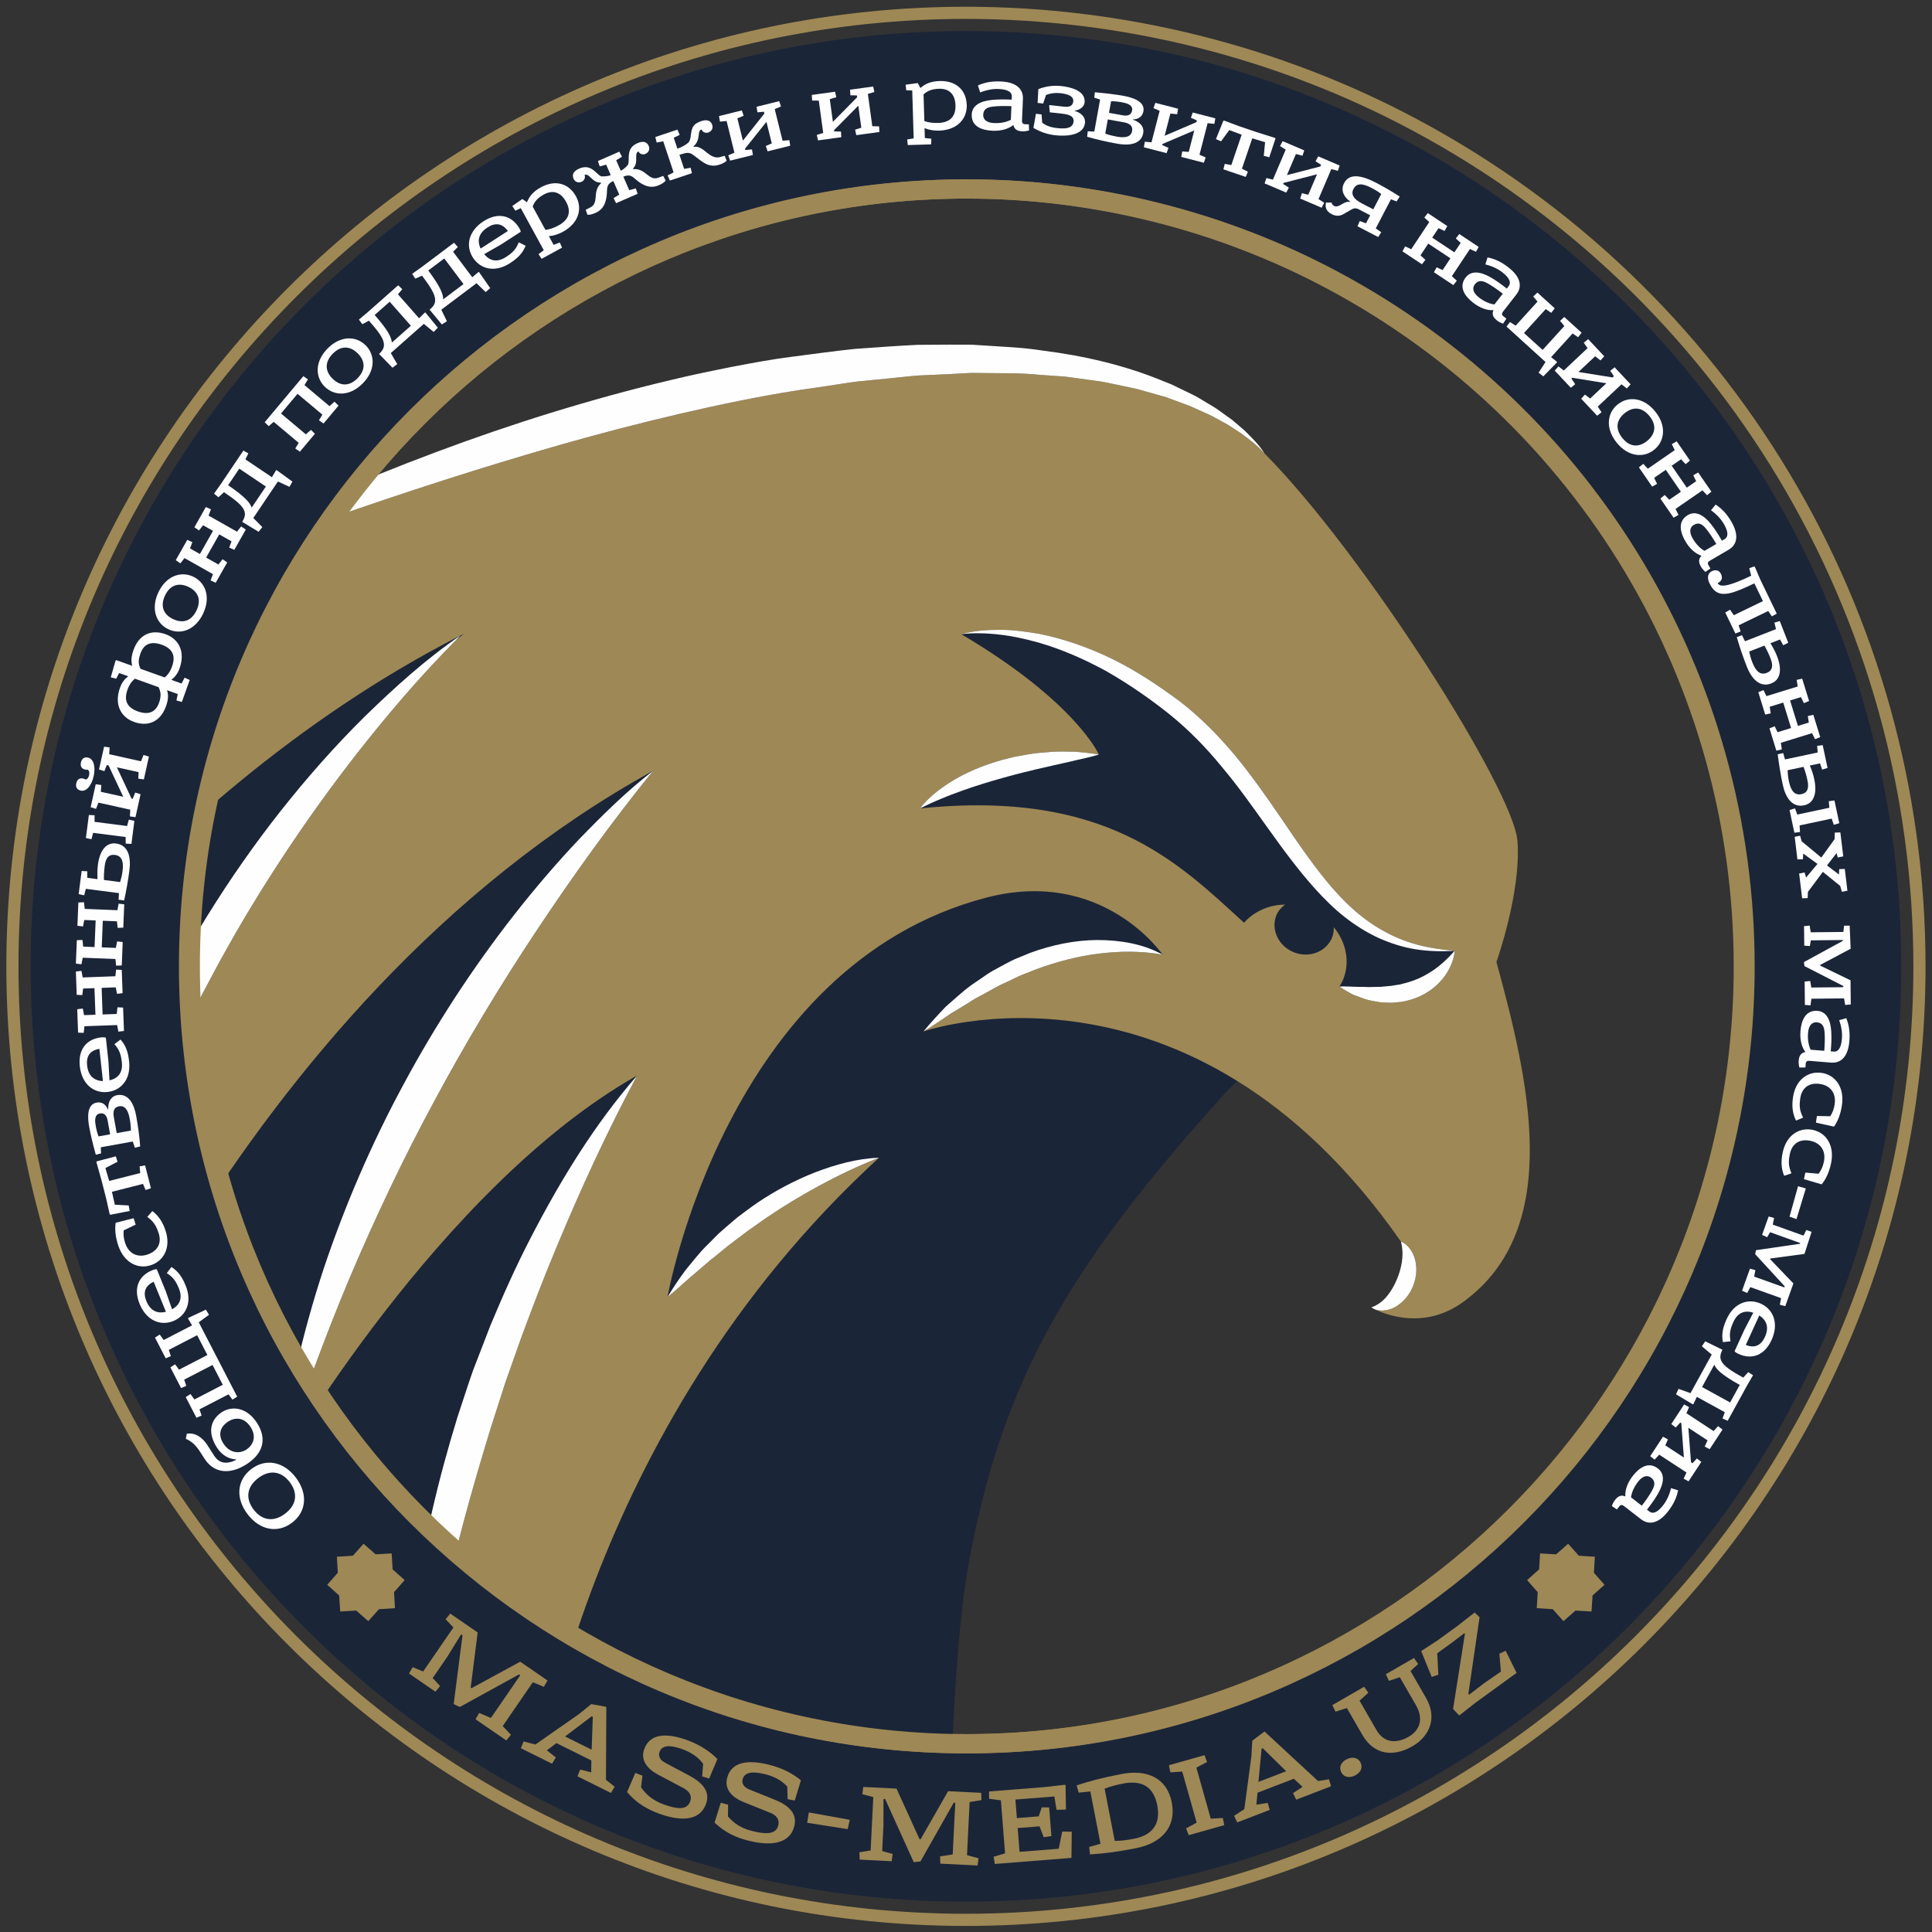 <?xml version="1.0" encoding="utf-8"?>
<svg width="112px" height="112px" viewbox="0 0 112 112" version="1.1" xmlns:xlink="http://www.w3.org/1999/xlink" xmlns="http://www.w3.org/2000/svg">
  <rect width="100%" height="100%" fill="#333333" stroke="none"/>
  <defs>
    <path d="M0 45.066C0 69.956 20.177 90.132 45.066 90.132L45.066 90.132C69.956 90.132 90.132 69.956 90.132 45.066L90.132 45.066C90.132 27.852 80.481 12.892 66.295 5.304L66.295 5.304C59.97 1.919 52.742 0 45.066 0L45.066 0C20.177 0 0 20.177 0 45.066L0 45.066Z" transform="translate(0.006 0.454)" id="path_1" />
    <path d="M0 45.066C0 69.956 20.177 90.132 45.066 90.132L45.066 90.132C69.956 90.132 90.132 69.956 90.132 45.066L90.132 45.066C90.132 27.852 80.481 12.892 66.295 5.304L66.295 5.304C59.97 1.919 52.742 0 45.066 0L45.066 0C20.177 0 0 20.177 0 45.066" transform="translate(0.006 0.454)" id="path_2" />
    <clipPath id="mask_1">
      <use xlink:href="#path_1" />
    </clipPath>
    <clipPath id="mask_2">
      <use xlink:href="#path_2" />
    </clipPath>
  </defs>
  <g id="Group-202">
    <g id="Group-147">
      <path d="M54.22 99.286C29.331 99.286 9.153 79.109 9.153 54.22C9.153 29.331 29.331 9.154 54.22 9.154C61.895 9.154 69.123 11.073 75.449 14.457C89.635 22.047 99.286 37.006 99.286 54.22C99.286 79.109 79.109 99.286 54.22 99.286M79.761 6.38C72.15 2.308 63.455 0 54.22 0C24.275 0 0 24.275 0 54.22C0 84.165 24.275 108.44 54.22 108.44C84.165 108.44 108.44 84.165 108.44 54.22C108.44 33.51 96.828 15.512 79.761 6.38" transform="translate(1.777 1.8)" id="Fill-1" fill="#1B2538" fill-rule="evenodd" stroke="none" />
      <path d="M55.629 0.705C25.343 0.705 0.704 25.343 0.704 55.629C0.704 85.914 25.343 110.552 55.629 110.552C85.914 110.552 110.552 85.914 110.552 55.629C110.552 35.324 99.42 16.754 81.501 7.168C73.599 2.939 64.652 0.705 55.629 0.705M55.629 111.257C24.955 111.257 0 86.302 0 55.629C0 24.955 24.955 0 55.629 0C64.768 0 73.829 2.264 81.833 6.547C99.982 16.256 111.257 35.063 111.257 55.629C111.257 86.302 86.302 111.257 55.629 111.257" transform="translate(0.368 0.391)" id="Fill-3" fill="#9E8855" fill-rule="evenodd" stroke="none" />
      <path d="M1.683 0.615L0.753 0.561L0.695 1.489L0 2.108L0.615 2.807L0.561 3.735L1.489 3.795L2.108 4.489L2.807 3.874L3.735 3.929L3.794 3L4.489 2.381L3.874 1.683L3.928 0.754L3 0.695L2.381 0L1.683 0.615Z" transform="translate(88.527 89.492)" id="Fill-5" fill="#9E8855" fill-rule="evenodd" stroke="none" />
      <path d="M45.624 1.116C21.081 1.116 1.115 21.082 1.115 45.623C1.115 70.166 21.081 90.132 45.624 90.132C70.166 90.132 90.132 70.166 90.132 45.623C90.132 29.17 81.111 14.121 66.589 6.353C60.185 2.926 52.935 1.116 45.624 1.116M45.624 91.248C20.467 91.248 0 70.781 0 45.624C0 20.467 20.467 0 45.624 0C53.118 0 60.55 1.857 67.115 5.37C82.001 13.333 91.247 28.757 91.247 45.624C91.247 70.781 70.781 91.248 45.624 91.248" transform="translate(10.373 10.396)" id="Fill-7" fill="#9E8855" fill-rule="evenodd" stroke="none" />
      <path d="M2.66 2.952C3.325 2.445 3.408 1.766 2.921 1.127C2.433 0.489 1.755 0.39 1.092 0.897C0.427 1.404 0.344 2.084 0.831 2.723C1.319 3.36 1.996 3.46 2.66 2.952M0.691 0.373C1.52 -0.261 2.555 -0.079 3.272 0.859C3.988 1.799 3.89 2.844 3.061 3.477C2.232 4.11 1.197 3.929 0.48 2.99C-0.237 2.051 -0.138 1.005 0.691 0.373" transform="translate(13.874 84.792)" id="Fill-9" fill="#FEFEFE" fill-rule="evenodd" stroke="none" />
      <path d="M3.757 1.075C3.368 0.471 2.831 0.512 2.455 0.755C2.083 0.994 1.796 1.433 2.179 2.028C2.565 2.628 3.146 2.615 3.505 2.384C3.862 2.154 4.143 1.675 3.757 1.075L3.757 1.075ZM0.059 1.461C0.547 1.382 0.959 1.668 1.253 2.124L1.647 2.738C1.939 3.19 2.381 3.248 2.922 2.975L2.905 2.948C2.485 2.927 2.087 2.702 1.807 2.267C1.164 1.269 1.54 0.564 2.1 0.204C2.637 -0.142 3.514 -0.118 4.129 0.836C4.758 1.812 4.423 2.649 3.527 3.226C2.568 3.842 1.64 3.769 1.086 2.909L0.841 2.529C0.579 2.121 0.358 1.915 0 1.753L0.059 1.461Z" transform="translate(10.771 81.654)" id="Fill-11" fill="#FEFEFE" fill-rule="evenodd" stroke="none" />
      <path d="M4.765 5.044L4.489 5.216L4.264 4.908L2.581 5.778L2.702 6.14L2.402 6.265L1.783 5.07L2.057 4.892L2.285 5.206L3.93 4.355L3.336 3.207L1.692 4.057L1.813 4.42L1.513 4.545L0.892 3.345L1.165 3.167L1.393 3.48L3.038 2.63L2.444 1.482L0.8 2.332L0.921 2.694L0.621 2.82L0 1.62L0.274 1.442L0.504 1.76L2.149 0.91L1.925 0.534L1.917 0.485L2.948 0L3.131 0.295L2.537 0.733L4.765 5.044Z" transform="translate(8.985 75.922)" id="Fill-13" fill="#FEFEFE" fill-rule="evenodd" stroke="none" />
      <path d="M0.971 0.857C0.444 1.101 0.356 1.505 0.549 1.978C0.77 2.519 1.16 2.728 1.681 2.596L0.971 0.857ZM1.674 1.41L2.036 2.451C2.511 2.194 2.652 1.78 2.435 1.248C2.247 0.785 2.083 0.582 1.732 0.356L2.001 0C2.397 0.253 2.62 0.575 2.829 1.087C3.222 2.048 2.847 2.833 2.113 3.133C1.374 3.434 0.553 3.114 0.155 2.138C-0.207 1.252 0.076 0.521 0.884 0.192C0.953 0.164 1.033 0.137 1.115 0.125L1.157 0.143L1.674 1.41Z" transform="translate(7.937 73.448)" id="Fill-15" fill="#FEFEFE" fill-rule="evenodd" stroke="none" />
      <path d="M1.065 0.414L1.186 0.783L0.49 1.119C0.465 1.368 0.488 1.59 0.575 1.853C0.782 2.48 1.294 2.708 1.861 2.522C2.421 2.337 2.719 1.897 2.513 1.27C2.356 0.795 2.192 0.586 1.858 0.337L2.15 0C2.528 0.279 2.76 0.662 2.917 1.137C3.239 2.113 2.817 2.891 2.063 3.138C1.305 3.389 0.501 2.987 0.171 1.986C0.003 1.476 -0.031 1.033 0.025 0.678L1.065 0.414Z" transform="translate(6.681 70.207)" id="Fill-17" fill="#FEFEFE" fill-rule="evenodd" stroke="none" />
      <path d="M0.811 3.387L0.774 3.369L0.567 2.45L0.308 1.433L0 0.331L0.013 0.294L1.125 0L1.226 0.314L0.523 0.681L0.741 1.427L2.542 0.969L2.504 0.583L2.823 0.523L3.161 1.849L2.853 1.955L2.702 1.598L0.901 2.057L1.069 2.805L1.872 2.848L1.931 3.168L0.811 3.387Z" transform="translate(5.588 67.033)" id="Fill-19" fill="#FEFEFE" fill-rule="evenodd" stroke="none" />
      <path d="M2.406 1.371C2.313 0.853 2.116 0.601 1.786 0.661C1.492 0.714 1.429 0.963 1.486 1.278L1.655 2.215L2.478 2.067C2.474 1.803 2.448 1.601 2.406 1.371L2.406 1.371ZM1.127 1.478C1.074 1.179 0.928 1.032 0.677 1.077C0.325 1.141 0.4 1.582 0.445 1.834C0.481 2.033 0.533 2.229 0.602 2.405L1.273 2.284L1.127 1.478ZM0.058 1.849C-0.043 1.289 -0.074 0.547 0.492 0.445C0.791 0.391 1.017 0.54 1.142 0.842L1.163 0.838C1.144 0.398 1.323 0.079 1.68 0.014C2.361 -0.108 2.669 0.577 2.782 1.206C2.901 1.861 2.966 2.374 3.017 2.986L2.706 3.065L2.587 2.702L0.733 3.036L0.747 3.391L0.442 3.467C0.267 2.823 0.141 2.304 0.058 1.849L0.058 1.849Z" transform="translate(5.111 63.473)" id="Fill-21" fill="#FEFEFE" fill-rule="evenodd" stroke="none" />
      <path d="M1.151 0.671C0.577 0.761 0.382 1.124 0.437 1.632C0.501 2.213 0.817 2.521 1.354 2.538L1.151 0.671ZM1.674 1.395L1.735 2.496C2.263 2.38 2.513 2.02 2.451 1.449C2.396 0.952 2.295 0.712 2.02 0.399L2.376 0.131C2.687 0.482 2.813 0.854 2.873 1.404C2.986 2.434 2.409 3.086 1.621 3.172C0.829 3.259 0.129 2.725 0.014 1.678C-0.089 0.726 0.383 0.102 1.249 0.007C1.323 -0.001 1.409 -0.004 1.49 0.008L1.526 0.036L1.674 1.395Z" transform="translate(4.612 60.132)" id="Fill-23" fill="#FEFEFE" fill-rule="evenodd" stroke="none" />
      <path d="M0.079 2.297L0.403 2.259L0.475 2.64L1.135 2.616L1.078 1.074L0.419 1.097L0.374 1.477L0.049 1.462L0 0.111L0.324 0.073L0.396 0.454L2.29 0.385L2.334 0L2.66 0.015L2.708 1.366L2.385 1.404L2.313 1.028L1.494 1.058L1.549 2.601L2.368 2.571L2.413 2.186L2.738 2.201L2.788 3.557L2.464 3.596L2.392 3.215L0.498 3.283L0.454 3.668L0.128 3.653L0.079 2.297Z" transform="translate(4.398 56.209)" id="Fill-25" fill="#FEFEFE" fill-rule="evenodd" stroke="none" />
      <path d="M0.055 2.199L0.381 2.186L0.423 2.571L1.083 2.598L1.146 1.055L0.486 1.029L0.413 1.404L0.089 1.364L0.144 0.013L0.469 0L0.512 0.385L2.406 0.462L2.48 0.081L2.804 0.121L2.748 1.472L2.423 1.486L2.38 1.106L1.561 1.073L1.498 2.615L2.317 2.648L2.391 2.268L2.714 2.307L2.66 3.664L2.334 3.677L2.291 3.292L0.397 3.215L0.323 3.595L0 3.556L0.055 2.199Z" transform="translate(4.399 52.304)" id="Fill-27" fill="#FEFEFE" fill-rule="evenodd" stroke="none" />
      <path d="M2.403 3.889C2.458 3.713 2.514 3.489 2.542 3.273C2.595 2.861 2.593 2.378 2.107 2.315C1.737 2.267 1.567 2.508 1.513 2.931C1.473 3.243 1.461 3.461 1.464 3.767L2.403 3.889ZM3.059 1.676L2.728 1.66L2.724 1.278L0.839 1.035L0.743 1.404L0.42 1.336L0.592 0L0.923 0.016L0.922 0.397L2.807 0.64L2.907 0.271L3.231 0.34L3.059 1.676ZM0.173 3.247L0.499 3.262L0.498 3.642L1.094 3.72C1.075 3.417 1.083 3.138 1.116 2.885C1.224 2.051 1.596 1.579 2.171 1.653C2.874 1.743 3.041 2.441 2.944 3.191C2.872 3.756 2.767 4.359 2.636 4.954L2.314 4.913L2.337 4.53L0.415 4.281L0.319 4.656L0 4.587L0.173 3.247Z" transform="translate(4.56 47.246)" id="Fill-29" fill="#FEFEFE" fill-rule="evenodd" stroke="none" />
      <path d="M1.14 2.178L1.463 2.222L1.436 2.615L2.735 2.903L1.884 1.088L1.78 1.065L1.642 1.417L1.33 1.32L1.624 0L1.946 0.044L1.919 0.436L3.765 0.846L3.911 0.48L4.223 0.576L3.93 1.897L3.607 1.853L3.625 1.475L2.367 1.196L3.214 3.009L3.281 3.024L3.428 2.659L3.739 2.755L3.444 4.086L3.121 4.041L3.142 3.653L1.296 3.243L1.156 3.606L0.845 3.509L1.14 2.178ZM0.273 2.547C0.054 2.499 -0.037 2.343 0.013 2.119C0.063 1.895 0.209 1.802 0.407 1.846C0.464 1.859 0.514 1.881 0.551 1.905C0.66 1.886 0.726 1.781 0.756 1.651C0.784 1.521 0.768 1.398 0.678 1.334C0.633 1.34 0.579 1.339 0.522 1.326C0.324 1.283 0.231 1.137 0.281 0.913C0.33 0.689 0.478 0.586 0.697 0.635C1.035 0.709 1.134 1.195 1.02 1.709C0.906 2.224 0.61 2.623 0.273 2.547L0.273 2.547Z" transform="translate(4.41 43.286)" id="Fill-31" fill="#FEFEFE" fill-rule="evenodd" stroke="none" />
      <path d="M3.127 2.616C3.348 2.425 3.46 2.238 3.553 1.978C3.767 1.382 3.61 0.953 2.954 0.719C2.288 0.48 1.905 0.715 1.727 1.211C1.589 1.596 1.585 1.827 1.725 2.114L3.127 2.616ZM1.396 2.686C1.182 2.874 1.063 3.063 0.97 3.324C0.756 3.919 0.913 4.348 1.569 4.584C2.235 4.822 2.618 4.587 2.796 4.092C2.934 3.706 2.908 3.464 2.773 3.179L1.396 2.686ZM0.277 1.646L0.323 1.612L1.244 1.942C1.165 1.643 1.193 1.375 1.322 1.015C1.649 0.104 2.372 -0.18 3.173 0.107C3.924 0.376 4.343 1.098 3.987 2.094C3.881 2.389 3.723 2.593 3.512 2.755L4.103 2.967L4.281 2.629L4.577 2.763L4.122 4.035L3.807 3.95L3.884 3.577L3.264 3.355C3.356 3.665 3.328 3.932 3.201 4.287C2.874 5.198 2.151 5.481 1.35 5.194C0.599 4.925 0.18 4.204 0.536 3.208C0.643 2.912 0.792 2.717 1.011 2.547L0.485 2.359L0.316 2.688L0 2.609L0.277 1.646Z" transform="translate(6.421 36.657)" id="Fill-33" fill="#FEFEFE" fill-rule="evenodd" stroke="none" />
      <path d="M1.067 2.598C1.625 2.86 2.128 2.715 2.422 2.088C2.714 1.468 2.504 0.987 1.946 0.725C1.392 0.466 0.884 0.609 0.593 1.231C0.299 1.856 0.513 2.339 1.067 2.598M2.223 0.133C2.945 0.472 3.255 1.316 2.807 2.269C2.36 3.222 1.514 3.525 0.791 3.186C0.074 2.849 -0.24 2.003 0.207 1.049C0.655 0.096 1.506 -0.203 2.223 0.133" transform="translate(8.972 33.294)" id="Fill-35" fill="#FEFEFE" fill-rule="evenodd" stroke="none" />
      <path d="M0.668 1.903L0.963 2.04L0.825 2.401L1.4 2.726L2.159 1.384L1.585 1.059L1.348 1.359L1.079 1.176L1.744 0L2.04 0.137L1.902 0.499L3.551 1.431L3.79 1.126L4.059 1.309L3.394 2.485L3.099 2.349L3.233 1.991L2.52 1.588L1.761 2.931L2.474 3.334L2.713 3.029L2.983 3.212L2.315 4.393L2.019 4.257L2.157 3.894L0.508 2.962L0.269 3.267L0 3.083L0.668 1.903Z" transform="translate(10.189 29.391)" id="Fill-37" fill="#FEFEFE" fill-rule="evenodd" stroke="none" />
      <path d="M0.817 2.009C1.311 2.342 1.635 2.605 1.834 2.804C2.05 3.018 2.141 3.177 2.182 3.307L3.006 2.084L1.465 1.047L0.817 2.009ZM0.397 1.938L1.702 0L1.99 0.162L1.82 0.51L3.356 1.544L3.584 1.159L3.624 1.128L4.545 1.799L4.373 2.101L3.703 1.791L2.277 3.909L2.801 4.436L2.586 4.708L1.634 4.131C1.805 3.848 1.828 3.671 1.747 3.469C1.628 3.177 1.27 2.879 0.578 2.413L0.259 2.705L0 2.498L0.397 1.938Z" transform="translate(12.407 26.121)" id="Fill-39" fill="#FEFEFE" fill-rule="evenodd" stroke="none" />
      <path d="M2.241 0L2.506 0.188L2.305 0.519L3.757 1.738L4.047 1.481L4.279 1.71L3.411 2.746L3.145 2.558L3.343 2.231L1.903 1.023L0.946 2.165L2.385 3.373L2.68 3.113L2.911 3.341L2.039 4.381L1.773 4.193L1.971 3.866L0.52 2.648L0.232 2.9L0 2.671L2.241 0Z" transform="translate(15.345 21.806)" id="Fill-41" fill="#FEFEFE" fill-rule="evenodd" stroke="none" />
      <path d="M0.868 2.341C1.31 2.772 1.833 2.799 2.316 2.305C2.795 1.814 2.755 1.292 2.314 0.861C1.877 0.433 1.35 0.401 0.87 0.892C0.387 1.387 0.43 1.913 0.868 2.341M2.771 0.392C3.342 0.95 3.356 1.849 2.62 2.602C1.885 3.355 0.986 3.362 0.415 2.805C-0.152 2.251 -0.171 1.348 0.566 0.595C1.301 -0.159 2.204 -0.162 2.771 0.392" transform="translate(18.416 19.617)" id="Fill-43" fill="#FEFEFE" fill-rule="evenodd" stroke="none" />
      <path d="M0.914 1.722C1.309 2.169 1.556 2.505 1.699 2.747C1.853 3.009 1.902 3.186 1.909 3.322L3.014 2.346L1.783 0.953L0.914 1.722ZM0.525 1.547L2.276 0L2.515 0.229L2.263 0.523L3.489 1.912L3.807 1.595L3.853 1.576L4.576 2.458L4.334 2.707L3.764 2.238L1.849 3.93L2.223 4.571L1.947 4.78L1.17 3.982C1.406 3.751 1.474 3.586 1.446 3.369C1.405 3.057 1.134 2.679 0.58 2.052L0.198 2.255L0 1.99L0.525 1.547Z" transform="translate(20.806 16.538)" id="Fill-45" fill="#FEFEFE" fill-rule="evenodd" stroke="none" />
      <path d="M0.932 1.608C1.29 2.085 1.51 2.439 1.633 2.692C1.766 2.965 1.801 3.145 1.796 3.282L2.975 2.396L1.86 0.911L0.932 1.608ZM0.558 1.403L2.426 0L2.645 0.248L2.371 0.521L3.483 2.001L3.825 1.711L3.872 1.695L4.522 2.631L4.262 2.86L3.73 2.347L1.688 3.882L2.012 4.551L1.719 4.737L1.009 3.88C1.263 3.669 1.342 3.51 1.331 3.291C1.315 2.977 1.075 2.579 0.573 1.91L0.177 2.082L0 1.803L0.558 1.403Z" transform="translate(23.895 14.072)" id="Fill-47" fill="#FEFEFE" fill-rule="evenodd" stroke="none" />
      <path d="M2.256 0.875C1.918 0.402 1.506 0.39 1.077 0.668C0.585 0.985 0.452 1.406 0.677 1.893L2.256 0.875ZM1.842 1.668L0.885 2.215C1.225 2.635 1.659 2.698 2.141 2.386C2.562 2.115 2.731 1.917 2.888 1.531L3.287 1.729C3.113 2.164 2.837 2.444 2.372 2.744C1.501 3.306 0.66 3.083 0.23 2.416C-0.203 1.746 -0.039 0.881 0.846 0.309C1.651 -0.209 2.42 -0.066 2.893 0.666C2.933 0.729 2.975 0.804 3.001 0.882L2.991 0.926L1.842 1.668Z" transform="translate(27.185 12.517)" id="Fill-49" fill="#FEFEFE" fill-rule="evenodd" stroke="none" />
      <path d="M1.924 2.708C2.211 2.666 2.445 2.574 2.689 2.441C3.244 2.137 3.454 1.689 3.119 1.076C2.779 0.455 2.294 0.4 1.831 0.652C1.472 0.849 1.282 1.068 1.183 1.353L1.924 2.708ZM0.585 0.915L0.852 1.103C1.005 0.716 1.253 0.46 1.658 0.237C2.508 -0.228 3.285 0.015 3.694 0.762C4.077 1.463 3.865 2.306 2.936 2.815C2.66 2.966 2.377 3.048 2.121 3.067L2.397 3.572L2.754 3.437L2.886 3.734L1.7 4.383L1.521 4.111L1.827 3.883L0.493 1.445L0.18 1.592L0 1.321L0.585 0.915Z" transform="translate(29.697 10.622)" id="Fill-51" fill="#FEFEFE" fill-rule="evenodd" stroke="none" />
      <path d="M2.694 0.569L2.846 0.863L2.511 1.068L2.777 1.677C2.962 1.58 3.05 1.489 3.199 1.325C3.265 1.104 3.215 1.016 3.249 0.722C3.286 0.421 3.428 0.214 3.745 0.076C4.053 -0.058 4.284 -0.021 4.397 0.238C4.472 0.409 4.413 0.608 4.204 0.7C4.091 0.75 3.883 0.736 3.804 0.556C3.687 0.606 3.674 0.711 3.672 0.827C3.668 1.149 3.695 1.318 3.485 1.554L3.498 1.584C3.826 1.551 4.048 1.686 4.345 1.928C4.505 2.056 4.704 2.178 4.952 2.081L5.237 1.974L5.38 2.249C5.274 2.365 5.17 2.434 4.98 2.517C4.677 2.648 4.405 2.623 4.153 2.511C3.952 2.425 3.764 2.287 3.584 2.127C3.395 1.96 3.239 1.883 2.926 2.019L3.27 2.804L3.647 2.698L3.755 3.011L2.506 3.556L2.359 3.26L2.689 3.058L2.346 2.273C2.034 2.409 1.985 2.576 1.979 2.828C1.974 3.068 1.947 3.301 1.874 3.507C1.785 3.767 1.618 3.985 1.316 4.117C1.126 4.2 1.005 4.23 0.847 4.229L0.743 3.937L1.015 3.801C1.255 3.685 1.3 3.455 1.316 3.251C1.34 2.869 1.392 2.614 1.639 2.396L1.626 2.367C1.309 2.359 1.204 2.225 0.965 2.01C0.878 1.932 0.794 1.87 0.676 1.921C0.756 2.102 0.623 2.265 0.511 2.313C0.301 2.405 0.115 2.311 0.04 2.141C-0.073 1.883 0.057 1.687 0.364 1.552C0.682 1.414 0.93 1.45 1.176 1.628C1.414 1.803 1.44 1.901 1.647 2.002C1.869 2.004 2 2 2.197 1.931L1.93 1.321L1.558 1.426L1.451 1.113L2.694 0.569Z" transform="translate(33.21 8.223)" id="Fill-53" fill="#FEFEFE" fill-rule="evenodd" stroke="none" />
      <path d="M1.282 0.544L1.411 0.849L1.068 1.014L1.28 1.649C1.535 1.559 1.781 1.421 1.936 1.279C2.069 1.056 2.035 0.921 2.096 0.632C2.16 0.336 2.286 0.176 2.664 0.05C2.982 -0.057 3.209 0.003 3.299 0.27C3.357 0.446 3.282 0.64 3.064 0.712C2.949 0.751 2.742 0.719 2.68 0.533C2.558 0.573 2.537 0.675 2.525 0.792C2.491 1.111 2.442 1.301 2.212 1.518L2.222 1.548C2.497 1.484 2.747 1.676 2.987 1.877C3.204 2.057 3.469 2.21 3.726 2.141L4.019 2.06L4.136 2.346C4.02 2.452 3.911 2.511 3.714 2.576C3.401 2.68 3.122 2.634 2.881 2.501C2.594 2.344 2.338 2.099 2.146 1.977C1.949 1.858 1.843 1.86 1.398 2.003L1.67 2.82L2.045 2.751L2.123 3.068L0.841 3.495L0.713 3.196L1.059 3.024L0.457 1.217L0.079 1.293L0 0.971L1.282 0.544Z" transform="translate(37.99 6.971)" id="Fill-55" fill="#FEFEFE" fill-rule="evenodd" stroke="none" />
      <path d="M1.323 0.537L1.427 0.846L1.064 0.996L1.384 2.288L2.629 0.718L2.603 0.614L2.228 0.647L2.176 0.326L3.488 0L3.592 0.309L3.229 0.459L3.684 2.294L4.077 2.262L4.129 2.583L2.817 2.91L2.712 2.6L3.059 2.449L2.749 1.198L1.503 2.763L1.519 2.83L1.912 2.799L1.964 3.121L0.641 3.449L0.537 3.14L0.894 2.986L0.439 1.151L0.052 1.187L0 0.865L1.323 0.537Z" transform="translate(41.682 5.864)" id="Fill-57" fill="#FEFEFE" fill-rule="evenodd" stroke="none" />
      <path d="M1.349 0.302L1.42 0.62L1.043 0.73L1.223 2.048L2.628 0.621L2.613 0.516L2.236 0.508L2.219 0.183L3.558 0L3.628 0.318L3.251 0.428L3.507 2.3L3.901 2.31L3.919 2.635L2.58 2.819L2.51 2.501L2.87 2.387L2.695 1.111L1.289 2.533L1.299 2.602L1.692 2.612L1.71 2.938L0.36 3.122L0.29 2.805L0.661 2.689L0.405 0.817L0.018 0.812L0 0.487L1.349 0.302Z" transform="translate(47.061 5.016)" id="Fill-59" fill="#FEFEFE" fill-rule="evenodd" stroke="none" />
      <path d="M1.086 2.323C1.36 2.416 1.611 2.44 1.887 2.431C2.52 2.412 2.911 2.108 2.89 1.411C2.869 0.704 2.461 0.434 1.934 0.45C1.525 0.462 1.256 0.571 1.039 0.78L1.086 2.323ZM0.705 0.119L0.857 0.407C1.169 0.132 1.506 0.015 1.969 0.001C2.936 -0.028 3.518 0.54 3.544 1.392C3.568 2.189 2.997 2.845 1.938 2.878C1.624 2.886 1.335 2.831 1.098 2.732L1.115 3.306L1.494 3.348L1.477 3.673L0.127 3.714L0.09 3.39L0.466 3.326L0.383 0.55L0.036 0.539L0 0.215L0.705 0.119Z" transform="translate(52.5 4.696)" id="Fill-61" fill="#FEFEFE" fill-rule="evenodd" stroke="none" />
      <path d="M2.302 1.436C1.893 1.419 1.535 1.425 1.23 1.461C0.845 1.503 0.679 1.645 0.667 1.938C0.656 2.193 0.844 2.398 1.296 2.417C1.674 2.433 1.997 2.367 2.269 2.229L2.302 1.436ZM0.36 0.236C0.767 0.05 1.191 -0.017 1.68 0.004C2.606 0.043 2.994 0.453 2.969 1.022L2.916 2.283C2.912 2.395 2.961 2.476 3.073 2.481L3.313 2.492L3.324 2.844C3.174 2.885 3.056 2.902 2.917 2.895C2.609 2.883 2.46 2.748 2.416 2.528C2.118 2.766 1.693 2.881 1.208 2.861C0.591 2.835 -0.028 2.617 0.001 1.915C0.023 1.399 0.492 1.141 1.172 1.075C1.551 1.037 1.897 1.041 2.318 1.058L2.326 0.878C2.335 0.644 2.125 0.464 1.566 0.441C1.247 0.427 0.893 0.482 0.492 0.641L0.36 0.236Z" transform="translate(56.331 4.718)" id="Fill-63" fill="#FEFEFE" fill-rule="evenodd" stroke="none" />
      <path d="M0.285 0.194C0.749 0.016 1.177 -0.033 1.648 0.02C2.118 0.073 3.043 0.273 2.965 0.971C2.935 1.241 2.653 1.413 2.399 1.438L2.396 1.459C2.713 1.547 3.03 1.781 2.987 2.162C2.906 2.881 1.904 2.94 1.275 2.869C0.825 2.819 0.448 2.697 0 2.443L0.145 1.624L0.473 1.661L0.506 2.135C0.691 2.296 0.989 2.41 1.343 2.449C1.761 2.496 2.278 2.516 2.327 2.077C2.356 1.818 2.175 1.675 1.688 1.62L0.948 1.538L0.911 1.147L0.941 1.119L1.718 1.206C1.967 1.234 2.27 1.247 2.308 0.903C2.34 0.628 2.051 0.483 1.575 0.43C1.279 0.397 1.008 0.425 0.728 0.533L0.565 1.029L0.243 0.993L0.285 0.194Z" transform="translate(59.909 4.973)" id="Fill-65" fill="#FEFEFE" fill-rule="evenodd" stroke="none" />
      <path d="M2.074 1.337C2.372 1.391 2.561 1.306 2.607 1.055C2.67 0.704 2.231 0.619 1.979 0.574C1.78 0.538 1.579 0.517 1.388 0.521L1.267 1.192L2.074 1.337ZM1.727 2.573C2.245 2.666 2.549 2.57 2.609 2.24C2.662 1.946 2.451 1.8 2.136 1.743L1.199 1.574L1.05 2.397C1.299 2.485 1.496 2.531 1.727 2.573L1.727 2.573ZM2.1 0.206C2.66 0.307 3.366 0.537 3.263 1.103C3.209 1.401 2.991 1.562 2.664 1.573L2.661 1.594C3.08 1.729 3.316 2.01 3.252 2.367C3.129 3.048 2.379 3.096 1.75 2.983C1.096 2.864 0.592 2.747 0 2.58L0.036 2.262L0.417 2.277L0.751 0.423L0.414 0.313L0.449 0C1.115 0.06 1.644 0.123 2.1 0.206L2.1 0.206Z" transform="translate(63.022 5.349)" id="Fill-67" fill="#FEFEFE" fill-rule="evenodd" stroke="none" />
      <path d="M1.983 0.34L1.928 0.661L1.537 0.621L1.205 1.908L3.046 1.12L3.072 1.017L2.727 0.867L2.833 0.56L4.142 0.898L4.087 1.219L3.696 1.178L3.224 3.007L3.584 3.166L3.477 3.473L2.169 3.135L2.224 2.815L2.601 2.845L2.922 1.599L1.083 2.382L1.066 2.45L1.426 2.608L1.318 2.916L0 2.576L0.055 2.254L0.442 2.288L0.915 0.46L0.558 0.308L0.665 0L1.983 0.34Z" transform="translate(66.311 5.962)" id="Fill-69" fill="#FEFEFE" fill-rule="evenodd" stroke="none" />
      <path d="M0.427 0.022L0.462 0L1.346 0.329L2.338 0.666L3.43 1.01L3.454 1.04L3.093 2.132L2.774 2.045L2.851 1.257L2.107 1.032L1.509 2.79L1.853 2.969L1.728 3.27L0.433 2.829L0.512 2.513L0.894 2.581L1.492 0.822L0.773 0.555L0.3 1.204L0 1.079L0.427 0.022Z" transform="translate(70.488 6.987)" id="Fill-71" fill="#FEFEFE" fill-rule="evenodd" stroke="none" />
      <path d="M2.298 0.535L2.196 0.845L1.815 0.746L1.293 1.969L3.232 1.466L3.274 1.369L2.954 1.169L3.106 0.88L4.35 1.412L4.247 1.72L3.866 1.622L3.124 3.359L3.456 3.571L3.304 3.859L2.061 3.327L2.164 3.018L2.532 3.106L3.038 1.922L1.1 2.42L1.073 2.483L1.405 2.694L1.253 2.983L0 2.448L0.103 2.139L0.481 2.231L1.223 0.493L0.894 0.288L1.045 0L2.298 0.535Z" transform="translate(73.311 8.183)" id="Fill-73" fill="#FEFEFE" fill-rule="evenodd" stroke="none" />
      <path d="M3.223 1.03C3.102 0.93 2.937 0.82 2.654 0.672C2.135 0.402 1.797 0.382 1.613 0.736C1.44 1.066 1.657 1.341 2.091 1.567L2.761 1.916L3.223 1.03ZM3.785 1.334L2.905 3.023L3.222 3.243L3.046 3.523L1.847 2.899L1.977 2.594L2.338 2.728L2.581 2.261L1.921 1.916C1.751 1.828 1.634 1.845 1.495 1.928L1.007 2.208C0.819 2.314 0.584 2.318 0.353 2.197C0.074 2.052 -0.051 1.843 0.019 1.525L0.345 1.522C0.351 1.614 0.418 1.68 0.499 1.721C0.598 1.773 0.696 1.77 1.034 1.568C1.157 1.495 1.288 1.461 1.414 1.484L1.424 1.465C1.086 1.229 0.84 0.837 1.069 0.398C1.378 -0.196 2.088 -0.06 2.937 0.382C3.395 0.621 3.835 0.88 4.294 1.173L4.116 1.458L3.785 1.334Z" transform="translate(76.849 10.219)" id="Fill-75" fill="#FEFEFE" fill-rule="evenodd" stroke="none" />
      <path d="M2.6 0.75L2.442 1.035L2.091 0.872L1.727 1.421L3.011 2.273L3.376 1.724L3.093 1.467L3.295 1.211L4.42 1.958L4.263 2.243L3.912 2.08L2.865 3.657L3.152 3.918L2.95 4.173L1.825 3.427L1.982 3.142L2.329 3.301L2.782 2.619L1.497 1.767L1.045 2.449L1.331 2.709L1.13 2.965L0 2.215L0.158 1.93L0.509 2.093L1.555 0.516L1.268 0.256L1.47 0L2.6 0.75Z" transform="translate(81.301 12.355)" id="Fill-77" fill="#FEFEFE" fill-rule="evenodd" stroke="none" />
      <path d="M2.338 2.104C2.016 1.853 1.721 1.651 1.452 1.502C1.114 1.312 0.897 1.332 0.717 1.563C0.56 1.765 0.594 2.041 0.951 2.318C1.249 2.551 1.55 2.684 1.851 2.729L2.338 2.104ZM1.455 0C1.894 0.086 2.278 0.277 2.664 0.578C3.395 1.147 3.471 1.705 3.122 2.155L2.347 3.149C2.279 3.238 2.271 3.333 2.359 3.402L2.548 3.549L2.354 3.842C2.207 3.788 2.102 3.734 1.993 3.648C1.749 3.459 1.706 3.263 1.798 3.059C1.417 3.079 1.004 2.926 0.622 2.629C0.135 2.25 -0.242 1.713 0.189 1.159C0.506 0.752 1.037 0.814 1.629 1.153C1.959 1.344 2.239 1.548 2.571 1.807L2.681 1.663C2.826 1.479 2.758 1.211 2.317 0.867C2.065 0.671 1.746 0.51 1.327 0.407L1.455 0Z" transform="translate(84.78 14.922)" id="Fill-79" fill="#FEFEFE" fill-rule="evenodd" stroke="none" />
      <path d="M2.796 0.913L2.593 1.175L2.274 0.957L1.013 2.344L2.093 3.325L3.353 1.938L3.106 1.641L3.347 1.414L4.352 2.327L4.15 2.589L3.831 2.371L2.585 3.743L2.906 3.999L2.931 4.043L2.133 4.858L1.859 4.644L2.262 4.026L0 1.97L0.203 1.708L0.529 1.919L1.797 0.523L1.549 0.226L1.791 0L2.796 0.913Z" transform="translate(87.334 16.961)" id="Fill-81" fill="#FEFEFE" fill-rule="evenodd" stroke="none" />
      <path d="M2.872 0.993L2.654 1.235L2.345 0.992L1.375 1.903L3.354 2.22L3.431 2.147L3.219 1.835L3.474 1.633L4.399 2.618L4.181 2.859L3.872 2.617L2.496 3.91L2.715 4.237L2.461 4.44L1.535 3.455L1.753 3.213L2.054 3.441L2.993 2.559L1.019 2.238L0.969 2.286L1.188 2.612L0.933 2.816L0 1.823L0.218 1.581L0.528 1.817L1.904 0.522L1.684 0.203L1.939 0L2.872 0.993Z" transform="translate(90.128 19.661)" id="Fill-83" fill="#FEFEFE" fill-rule="evenodd" stroke="none" />
      <path d="M0.92 0.812C0.439 1.2 0.35 1.716 0.784 2.254C1.215 2.789 1.739 2.811 2.22 2.423C2.696 2.039 2.789 1.519 2.358 0.985C1.924 0.447 1.396 0.428 0.92 0.812M2.63 2.933C2.009 3.433 1.114 3.342 0.453 2.521C-0.208 1.701 -0.109 0.808 0.512 0.307C1.129 -0.191 2.028 -0.102 2.689 0.718C3.351 1.538 3.248 2.435 2.63 2.933" transform="translate(93.266 23.138)" id="Fill-85" fill="#FEFEFE" fill-rule="evenodd" stroke="none" />
      <path d="M2.961 1.118L2.709 1.324L2.443 1.041L1.9 1.415L2.776 2.686L3.319 2.312L3.153 1.968L3.435 1.805L4.202 2.918L3.95 3.124L3.684 2.842L2.125 3.918L2.294 4.266L2.011 4.429L1.244 3.316L1.497 3.11L1.759 3.387L2.434 2.923L1.558 1.652L0.884 2.116L1.053 2.465L0.77 2.628L0 1.51L0.253 1.304L0.518 1.587L2.077 0.511L1.908 0.163L2.191 0L2.961 1.118Z" transform="translate(95.009 25.584)" id="Fill-87" fill="#FEFEFE" fill-rule="evenodd" stroke="none" />
      <path d="M2.062 2.284C1.855 1.929 1.657 1.632 1.462 1.394C1.219 1.093 1.009 1.03 0.757 1.178C0.536 1.306 0.465 1.576 0.693 1.967C0.884 2.293 1.114 2.529 1.376 2.683L2.062 2.284ZM2.024 0C2.4 0.243 2.685 0.563 2.932 0.986C3.399 1.787 3.263 2.335 2.771 2.622L1.681 3.258C1.585 3.314 1.543 3.4 1.599 3.497L1.72 3.704L1.429 3.904C1.313 3.799 1.236 3.709 1.166 3.589C1.01 3.323 1.043 3.125 1.204 2.969C0.843 2.847 0.516 2.55 0.272 2.132C-0.039 1.599 -0.19 0.96 0.417 0.605C0.863 0.345 1.332 0.601 1.756 1.136C1.993 1.436 2.176 1.729 2.388 2.093L2.544 2.002C2.747 1.884 2.784 1.609 2.502 1.127C2.341 0.851 2.104 0.582 1.754 0.33L2.024 0Z" transform="translate(97.434 29.251)" id="Fill-89" fill="#FEFEFE" fill-rule="evenodd" stroke="none" />
      <path d="M2.661 0L2.714 0.011L3.039 0.769L3.985 2.728L3.702 2.889L3.493 2.576L1.778 3.405L1.891 3.764L1.588 3.881L1 2.664L1.28 2.499L1.495 2.821L3.186 2.003L2.688 0.973C2.104 1.256 1.616 1.468 1.246 1.547C0.694 1.665 0.349 1.513 0.09 0.977C-0.068 0.651 -0.014 0.383 0.221 0.269C0.421 0.172 0.638 0.192 0.751 0.426C0.856 0.642 0.82 0.837 0.561 0.962C0.626 1.096 0.799 1.136 1.069 1.083C1.426 1.016 1.929 0.808 2.504 0.531L2.393 0.094L2.661 0Z" transform="translate(99.014 32.844)" id="Fill-91" fill="#FEFEFE" fill-rule="evenodd" stroke="none" />
      <path d="M0.72 1.768C0.756 1.948 0.815 2.171 0.894 2.374C1.045 2.761 1.279 3.184 1.736 3.005C2.083 2.87 2.117 2.576 1.961 2.179C1.847 1.887 1.753 1.69 1.603 1.422L0.72 1.768ZM2.985 1.259L2.693 1.402L2.51 1.068L1.95 1.287C2.113 1.543 2.239 1.791 2.332 2.029C2.638 2.812 2.538 3.406 1.998 3.617C1.339 3.876 0.856 3.344 0.581 2.639C0.373 2.108 0.171 1.519 0 0.934L0.302 0.816L0.476 1.171L2.276 0.467L2.18 0.093L2.493 0L2.985 1.259Z" transform="translate(100.682 36.003)" id="Fill-93" fill="#FEFEFE" fill-rule="evenodd" stroke="none" />
      <path d="M2.944 1.297L2.641 1.419L2.472 1.069L1.841 1.265L2.297 2.739L2.927 2.545L2.872 2.166L3.19 2.096L3.589 3.388L3.287 3.51L3.117 3.16L1.307 3.719L1.363 4.103L1.045 4.174L0.647 2.881L0.949 2.76L1.117 3.104L1.9 2.862L1.445 1.387L0.661 1.629L0.718 2.012L0.4 2.083L0 0.785L0.302 0.664L0.471 1.013L2.282 0.455L2.225 0.071L2.543 0L2.944 1.297Z" transform="translate(101.931 39.342)" id="Fill-95" fill="#FEFEFE" fill-rule="evenodd" stroke="none" />
      <path d="M0.687 3.76L1.004 3.665L1.135 4.024L2.994 3.629L2.962 3.25L3.29 3.207L3.57 4.524L3.253 4.619L3.127 4.259L1.268 4.654L1.295 5.035L0.966 5.077L0.687 3.76ZM0.573 1.455C0.579 1.639 0.601 1.868 0.646 2.082C0.732 2.488 0.895 2.943 1.373 2.841C1.738 2.765 1.819 2.48 1.73 2.064C1.665 1.757 1.604 1.546 1.5 1.258L0.573 1.455ZM2.89 1.322L2.578 1.416L2.452 1.056L1.864 1.181C1.983 1.461 2.067 1.726 2.119 1.976C2.295 2.798 2.099 3.367 1.532 3.488C0.839 3.635 0.45 3.032 0.293 2.293C0.175 1.736 0.074 1.131 0 0.527L0.318 0.459L0.423 0.828L2.318 0.426L2.286 0.041L2.609 0L2.89 1.322Z" transform="translate(103.055 43.197)" id="Fill-97" fill="#FEFEFE" fill-rule="evenodd" stroke="none" />
      <path d="M2.816 1.389L2.497 1.454L2.428 1.2L1.882 1.904L1.884 1.925L2.568 2.442L2.579 2.13L2.904 2.118L3.057 3.379L2.738 3.445L2.638 3.103L1.633 2.288L0.768 3.448L0.752 3.809L0.432 3.821L0.258 2.385L0.572 2.32L0.661 2.615L1.311 1.839L1.309 1.818L0.492 1.226L0.479 1.555L0.159 1.567L0 0.258L0.313 0.193L0.406 0.519L1.544 1.458L2.314 0.39L2.322 0.013L2.647 0L2.816 1.389Z" transform="translate(104.04 48.255)" id="Fill-99" fill="#FEFEFE" fill-rule="evenodd" stroke="none" />
      <path d="M2.71 1.342L0.943 2.281L0.944 2.318L2.703 3.172L2.718 4.571L2.393 4.601L2.33 4.219L0.437 4.239L0.383 4.623L0.058 4.599L0.044 3.243L0.368 3.213L0.43 3.59L2.286 3.57L2.286 3.501L0.034 2.349L0 2.116L2.259 0.884L2.258 0.836L0.402 0.856L0.346 1.186L0.022 1.163L0.009 0.03L0.334 0L0.397 0.388L2.29 0.368L2.329 0.006L2.654 0.002L2.71 1.342Z" transform="translate(104.573 53.658)" id="Fill-101" fill="#FEFEFE" fill-rule="evenodd" stroke="none" />
      <path d="M1.486 2.32C1.518 1.912 1.527 1.555 1.504 1.249C1.476 0.862 1.341 0.69 1.049 0.667C0.795 0.646 0.582 0.826 0.546 1.277C0.515 1.654 0.569 1.979 0.695 2.256L1.486 2.32ZM2.761 0.428C2.93 0.842 2.981 1.268 2.941 1.756C2.865 2.679 2.44 3.05 1.873 3.003L0.616 2.9C0.505 2.892 0.421 2.938 0.412 3.05L0.392 3.288L0.04 3.286C0.005 3.134 -0.007 3.015 0.004 2.878C0.029 2.57 0.169 2.427 0.391 2.391C0.164 2.084 0.067 1.654 0.106 1.172C0.156 0.557 0.398 -0.053 1.098 0.004C1.612 0.046 1.851 0.525 1.891 1.205C1.914 1.587 1.896 1.932 1.862 2.351L2.043 2.366C2.276 2.385 2.463 2.181 2.508 1.624C2.535 1.306 2.494 0.951 2.351 0.543L2.761 0.428Z" transform="translate(104.269 58.597)" id="Fill-103" fill="#FEFEFE" fill-rule="evenodd" stroke="none" />
      <path d="M1.363 2.9L1.42 2.516L2.194 2.53C2.328 2.319 2.407 2.11 2.449 1.836C2.547 1.183 2.193 0.748 1.603 0.659C1.019 0.571 0.555 0.83 0.456 1.482C0.382 1.977 0.434 2.237 0.621 2.61L0.208 2.78C-0.004 2.36 -0.039 1.913 0.036 1.419C0.189 0.403 0.916 -0.102 1.701 0.017C2.489 0.136 3.027 0.857 2.87 1.9C2.79 2.431 2.62 2.842 2.409 3.132L1.363 2.9Z" transform="translate(103.908 62.18)" id="Fill-105" fill="#FEFEFE" fill-rule="evenodd" stroke="none" />
      <path d="M1.297 2.889L1.38 2.509L2.15 2.575C2.298 2.373 2.391 2.17 2.451 1.899C2.592 1.255 2.267 0.797 1.685 0.669C1.108 0.543 0.627 0.771 0.486 1.415C0.379 1.904 0.414 2.168 0.575 2.551L0.152 2.693C-0.031 2.261 -0.036 1.813 0.07 1.324C0.29 0.32 1.048 -0.134 1.823 0.035C2.603 0.206 3.092 0.961 2.866 1.99C2.752 2.515 2.555 2.914 2.326 3.19L1.297 2.889Z" transform="translate(103.278 65.468)" id="Fill-107" fill="#FEFEFE" fill-rule="evenodd" stroke="none" />
      <path d="M0.493 0L0.944 0.126L0.403 1.904L0 1.763L0.493 0Z" transform="translate(103.741 68.769)" id="Fill-109" fill="#FEFEFE" fill-rule="evenodd" stroke="none" />
      <path d="M3.618 2.168L1.635 2.435L1.623 2.47L2.976 3.881L2.504 5.198L2.189 5.114L2.264 4.733L0.481 4.094L0.297 4.435L0 4.301L0.458 3.024L0.772 3.109L0.7 3.484L2.448 4.11L2.471 4.045L0.76 2.183L0.808 1.952L3.354 1.582L3.369 1.537L1.622 0.91L1.456 1.201L1.16 1.066L1.542 0L1.856 0.085L1.78 0.47L3.563 1.108L3.725 0.782L4.03 0.891L3.618 2.168Z" transform="translate(100.989 70.522)" id="Fill-111" fill="#FEFEFE" fill-rule="evenodd" stroke="none" />
      <path d="M1.363 2.525C1.902 2.742 2.256 2.53 2.469 2.065C2.712 1.533 2.597 1.106 2.144 0.817L1.363 2.525ZM1.285 1.635L1.796 0.658C1.283 0.488 0.884 0.669 0.645 1.191C0.437 1.646 0.402 1.904 0.478 2.314L0.034 2.362C-0.053 1.901 0.028 1.518 0.259 1.014C0.689 0.071 1.518 -0.194 2.239 0.135C2.965 0.467 3.293 1.284 2.856 2.242C2.458 3.113 1.733 3.408 0.939 3.045C0.872 3.014 0.796 2.973 0.732 2.921L0.717 2.879L1.285 1.635Z" transform="translate(99.843 75.442)" id="Fill-113" fill="#FEFEFE" fill-rule="evenodd" stroke="none" />
      <path d="M3.693 2.528C3.171 2.241 2.825 2.009 2.608 1.829C2.375 1.634 2.269 1.485 2.217 1.358L1.507 2.65L3.134 3.545L3.693 2.528ZM4.118 2.561L2.993 4.608L2.691 4.473L2.829 4.112L1.206 3.219L1.014 3.624L0.977 3.658L0 3.072L0.143 2.757L0.838 3.005L2.068 0.768L1.499 0.29L1.689 0L2.689 0.489C2.544 0.786 2.537 0.964 2.637 1.159C2.781 1.438 3.163 1.703 3.896 2.105L4.186 1.786L4.463 1.968L4.118 2.561Z" transform="translate(97.162 77.757)" id="Fill-115" fill="#FEFEFE" fill-rule="evenodd" stroke="none" />
      <path d="M3.445 2.596L3.159 2.44L3.324 2.084L2.212 1.355L2.365 3.351L2.454 3.409L2.707 3.13L2.964 3.33L2.223 4.459L1.938 4.303L2.102 3.946L0.523 2.912L0.257 3.201L0 3.001L0.741 1.872L1.027 2.028L0.876 2.374L1.952 3.079L1.803 1.087L1.745 1.049L1.479 1.338L1.222 1.138L1.968 0L2.254 0.156L2.098 0.51L3.676 1.546L3.935 1.258L4.192 1.458L3.445 2.596Z" transform="translate(95.664 81.416)" id="Fill-117" fill="#FEFEFE" fill-rule="evenodd" stroke="none" />
      <path d="M1.739 2.342C1.99 2.017 2.19 1.722 2.338 1.452C2.526 1.113 2.505 0.895 2.274 0.716C2.072 0.56 1.795 0.596 1.519 0.954C1.288 1.253 1.156 1.555 1.111 1.857L1.739 2.342ZM3.84 1.449C3.757 1.888 3.567 2.273 3.268 2.66C2.702 3.394 2.143 3.474 1.692 3.126L0.694 2.354C0.605 2.287 0.509 2.28 0.44 2.369L0.295 2.558L0 2.364C0.053 2.217 0.108 2.111 0.193 2.002C0.381 1.757 0.576 1.713 0.782 1.805C0.76 1.424 0.911 1.01 1.207 0.626C1.584 0.138 2.12 -0.243 2.676 0.187C3.084 0.502 3.024 1.034 2.687 1.628C2.498 1.959 2.295 2.24 2.038 2.572L2.181 2.683C2.367 2.826 2.635 2.758 2.976 2.315C3.172 2.062 3.332 1.742 3.433 1.323L3.84 1.449Z" transform="translate(93.439 84.945)" id="Fill-119" fill="#FEFEFE" fill-rule="evenodd" stroke="none" />
      <path d="M3.979 1.093L3.576 4.29L3.627 4.324L6.445 2.789L8.028 3.879L7.818 4.246L7.178 3.981L5.431 6.522L5.906 7.025L5.639 7.353L3.856 6.127L4.067 5.76L4.747 6.051L6.447 3.579L6.373 3.529L2.944 5.415L2.59 5.247L3.1 1.261L3.02 1.206L2.206 2.525L1.371 3.738L1.8 4.201L1.532 4.529L0 3.474L0.211 3.107L0.818 3.358L2.574 0.806L2.122 0.328L2.39 0L3.979 1.093Z" transform="translate(23.711 93.541)" id="Fill-121" fill="#9E8855" fill-rule="evenodd" stroke="none" />
      <path d="M2.561 1.877L4.104 2.643L4.17 0.739L4.108 0.708L2.561 1.877ZM4.954 0.171L4.934 4.392L5.438 4.789L5.22 5.151L3.282 4.188L3.439 3.795L4.076 3.958L4.086 3.268L2.062 2.262L1.506 2.681L2.026 3.094L1.808 3.457L0 2.558L0.156 2.165L0.841 2.343L3.368 0.58L4.081 0L4.916 0.152L4.954 0.171Z" transform="translate(30.195 98.788)" id="Fill-123" fill="#9E8855" fill-rule="evenodd" stroke="none" />
      <path d="M4.354 2.37L4.409 1.64C4.153 1.292 3.775 0.995 3.196 0.787C2.442 0.518 2.019 0.571 1.881 0.955C1.792 1.202 1.918 1.423 2.208 1.579L3.571 2.302C4.368 2.72 4.833 3.246 4.582 3.948C4.192 5.035 2.994 4.936 1.882 4.537C1.173 4.283 0.547 3.919 0 3.276L0.477 2.169L0.891 2.325L0.811 3.001C1.096 3.411 1.471 3.759 2.141 3.999C2.876 4.262 3.469 4.349 3.66 3.817C3.774 3.497 3.62 3.23 3.255 3.04L1.836 2.289C1.181 1.944 0.76 1.441 0.993 0.791C1.322 -0.127 2.288 -0.161 3.46 0.258C4.279 0.552 4.862 0.974 5.236 1.364L4.758 2.492L4.354 2.37Z" transform="translate(36.352 100.611)" id="Fill-125" fill="#9E8855" fill-rule="evenodd" stroke="none" />
      <path d="M4.235 2.144L4.213 1.413C3.921 1.093 3.514 0.838 2.916 0.692C2.138 0.503 1.723 0.601 1.626 0.997C1.565 1.252 1.713 1.459 2.017 1.583L3.449 2.159C4.286 2.49 4.803 2.964 4.626 3.689C4.353 4.811 3.152 4.839 2.004 4.559C1.272 4.381 0.612 4.085 0 3.502L0.358 2.352L0.786 2.463L0.777 3.143C1.104 3.522 1.513 3.828 2.205 3.996C2.963 4.181 3.562 4.206 3.696 3.655C3.776 3.326 3.595 3.076 3.212 2.926L1.722 2.329C1.035 2.055 0.563 1.598 0.726 0.927C0.957 -0.019 1.914 -0.156 3.123 0.138C3.968 0.344 4.593 0.702 5.005 1.051L4.649 2.223L4.235 2.144Z" transform="translate(41.424 102.156)" id="Fill-127" fill="#9E8855" fill-rule="evenodd" stroke="none" />
      <path d="M0 0.601L0.095 0L2.468 0.429L2.348 0.97L0 0.601Z" transform="translate(46.794 105.068)" id="Fill-129" fill="#9E8855" fill-rule="evenodd" stroke="none" />
      <path d="M2.15 0.097L3.485 3.029L3.547 3.032L5.14 0.246L7.06 0.341L7.073 0.764L6.389 0.875L6.236 3.955L6.905 4.134L6.85 4.553L4.688 4.446L4.675 4.023L5.407 3.914L5.557 0.917L5.467 0.913L3.539 4.319L3.149 4.362L1.49 0.7L1.394 0.696L1.392 2.246L1.319 3.717L1.926 3.886L1.871 4.306L0.014 4.213L0 3.789L0.649 3.683L0.804 0.59L0.169 0.419L0.224 0L2.15 0.097Z" transform="translate(49.822 103.591)" id="Fill-131" fill="#9E8855" fill-rule="evenodd" stroke="none" />
      <path d="M3.184 0.137L4.386 0L4.437 0.024L4.458 1.436L3.912 1.452L3.788 0.678L1.529 0.857L1.613 1.931L2.881 1.831L3.055 1.311L3.484 1.312L3.616 2.972L3.171 3.042L2.927 2.41L1.66 2.51L1.768 3.888L4.041 3.709L4.24 2.715L4.795 2.72L4.777 4.239L0.333 4.591L0.265 4.173L0.929 3.975L0.686 0.902L0 0.811L0.001 0.388L3.184 0.137Z" transform="translate(57.336 103.465)" id="Fill-133" fill="#9E8855" fill-rule="evenodd" stroke="none" />
      <path d="M2.207 3.953C2.551 3.95 2.882 3.914 3.31 3.831C4.334 3.633 4.894 3.031 4.673 1.892C4.453 0.751 3.714 0.43 2.69 0.629C2.262 0.711 1.942 0.801 1.621 0.927L2.207 3.953ZM0 0.734C0.788 0.476 1.471 0.294 2.59 0.077C4.069 -0.209 5.236 0.29 5.515 1.729C5.793 3.167 4.902 4.093 3.423 4.379C2.304 4.597 1.602 4.683 0.775 4.737L0.727 4.303L1.381 4.12L0.794 1.087L0.117 1.155L0 0.734Z" transform="translate(62.415 102.766)" id="Fill-135" fill="#9E8855" fill-rule="evenodd" stroke="none" />
      <path d="M2.061 0L2.209 0.396L1.59 0.721L2.424 3.68L3.123 3.641L3.205 4.056L1.143 4.637L0.996 4.24L1.607 3.911L0.772 0.952L0.081 0.995L0 0.581L2.061 0Z" transform="translate(67.765 101.75)" id="Fill-137" fill="#9E8855" fill-rule="evenodd" stroke="none" />
      <path d="M1.413 2.915L3.019 2.297L1.66 0.961L1.595 0.986L1.413 2.915ZM1.771 0L4.867 2.866L5.5 2.763L5.62 3.168L3.602 3.946L3.418 3.565L3.968 3.205L3.467 2.731L1.358 3.543L1.292 4.236L1.948 4.131L2.066 4.537L0.184 5.262L0 4.881L0.593 4.498L1.002 1.444L1.056 0.528L1.732 0.015L1.771 0Z" transform="translate(71.541 100.383)" id="Fill-139" fill="#9E8855" fill-rule="evenodd" stroke="none" />
      <path d="M1.182 0.289C1.329 0.594 1.162 0.883 0.845 1.036C0.535 1.188 0.205 1.14 0.056 0.836C-0.095 0.525 0.073 0.236 0.383 0.085C0.7 -0.069 1.031 -0.022 1.182 0.289" transform="translate(77.694 101.897)" id="Fill-141" fill="#9E8855" fill-rule="evenodd" stroke="none" />
      <path d="M1.843 1.667L2.084 2.015L1.576 2.476L2.556 4.175C3.002 4.948 3.736 4.962 4.418 4.569C5.07 4.193 5.31 3.543 4.841 2.729L3.909 1.114L3.28 1.325L3.1 0.942L4.733 0L4.974 0.348L4.531 0.755L5.428 2.311C6.113 3.495 5.61 4.56 4.646 5.115C3.551 5.747 2.421 5.641 1.738 4.456L0.84 2.901L0.181 3.113L0 2.731L1.843 1.667Z" transform="translate(77.238 96.115)" id="Fill-143" fill="#9E8855" fill-rule="evenodd" stroke="none" />
      <path d="M0.995 3.605L0.609 3.731L0 2.235L0.067 2.186L0.933 1.625L2.101 0.776L3.05 0.036L3.101 0L3.384 0.272L2.733 4.726L2.787 4.754L3.621 4.115L4.621 3.422L4.533 2.385L4.897 2.214L5.53 3.497L3.153 5.223L2.25 5.931L2.205 5.963L1.848 5.59L2.536 1.222L2.494 1.2L1.757 1.761L0.93 2.362L0.995 3.605Z" transform="translate(82.388 93.482)" id="Fill-145" fill="#9E8855" fill-rule="evenodd" stroke="none" />
    </g>
    <g id="Group-196" transform="translate(11.025 10.5)">
      <g id="Group-150">
        <path d="M0 45.066C0 69.956 20.177 90.132 45.066 90.132L45.066 90.132C69.956 90.132 90.132 69.956 90.132 45.066L90.132 45.066C90.132 27.852 80.481 12.892 66.295 5.304L66.295 5.304C59.97 1.919 52.742 0 45.066 0L45.066 0C20.177 0 0 20.177 0 45.066L0 45.066Z" transform="translate(0.006 0.454)" id="Clip-149" fill="none" fill-rule="evenodd" stroke="none" />
        <g clip-path="url(#mask_1)">
          <path d="M18.137 64.15L45.469 74.582L46.911 54.911L54.48 43.678L65.203 33.136L73.12 35.417L76.69 31.846L77.69 24.42L67.122 7.14L53.84 0.713L27.991 0L8.569 9.425L3.022 14.995L0 26.705L5.57 53.983L18.137 64.15Z" transform="translate(-3.016 17.573)" id="Fill-148" fill="#1B2538" fill-rule="evenodd" stroke="none" />
        </g>
      </g>
      <g id="Group-153">
        <path d="M0 45.066C0 69.956 20.177 90.132 45.066 90.132L45.066 90.132C69.956 90.132 90.132 69.956 90.132 45.066L90.132 45.066C90.132 27.852 80.481 12.892 66.295 5.304L66.295 5.304C59.97 1.919 52.742 0 45.066 0L45.066 0C20.177 0 0 20.177 0 45.066" transform="translate(0.006 0.454)" id="Clip-152" fill="none" fill-rule="evenodd" stroke="none" />
      </g>
      <g id="Group-156">
        <path d="M0 45.066C0 69.956 20.177 90.132 45.066 90.132L45.066 90.132C69.956 90.132 90.132 69.956 90.132 45.066L90.132 45.066C90.132 27.852 80.481 12.892 66.295 5.304L66.295 5.304C59.97 1.919 52.742 0 45.066 0L45.066 0C20.177 0 0 20.177 0 45.066" transform="translate(0.006 0.454)" id="Clip-155" fill="none" fill-rule="evenodd" stroke="none" />
      </g>
      <g id="Group-159">
        <path d="M0 45.066C0 69.956 20.177 90.132 45.066 90.132L45.066 90.132C69.956 90.132 90.132 69.956 90.132 45.066L90.132 45.066C90.132 27.852 80.481 12.892 66.295 5.304L66.295 5.304C59.97 1.919 52.742 0 45.066 0L45.066 0C20.177 0 0 20.177 0 45.066" transform="translate(0.006 0.454)" id="Clip-158" fill="none" fill-rule="evenodd" stroke="none" />
        <g clip-path="url(#mask_2)">
          <path d="M41.816 20.834C44.073 16.171 42.793 7.598 42.793 7.598C40.838 11.809 37.228 13.839 37.228 13.839C38.282 8.726 39.109 2.934 39.109 2.934C35.273 6.017 26.624 12.486 26.624 12.486C28.503 9.327 28.429 0 28.429 0C28.429 0 26.549 5.266 18.276 12.41C10.002 19.556 0 35.875 0 35.875C11.431 25.497 24.443 18.577 24.443 18.577C19.328 25.421 11.808 41.365 11.808 41.365C19.704 30.912 33.844 20.157 33.844 20.157C27.452 30.686 25.119 47.607 25.119 47.607C32.414 33.168 38.807 25.646 38.807 25.646C38.658 48.135 43.922 54.226 43.922 54.226C42.43 36.48 45.997 26.666 48.203 22.452C47.893 19.2 47.784 16.05 47.84 13.016C44.491 16.259 41.816 20.834 41.816 20.834" transform="translate(-35.33 82.977)" id="Fill-157" fill="#1B2538" fill-rule="evenodd" stroke="none" />
        </g>
      </g>
      <g id="Group-162">
        <path d="M0 45.066C0 69.956 20.177 90.132 45.066 90.132L45.066 90.132C69.956 90.132 90.132 69.956 90.132 45.066L90.132 45.066C90.132 27.852 80.481 12.892 66.295 5.304L66.295 5.304C59.97 1.919 52.742 0 45.066 0L45.066 0C20.177 0 0 20.177 0 45.066" transform="translate(0.006 0.454)" id="Clip-161" fill="none" fill-rule="evenodd" stroke="none" />
        <g clip-path="url(#mask_2)">
          <path d="M147.25 91.28C147.623 90.989 148.02 90.731 148.432 90.499C149.258 90.042 150.145 89.704 151.05 89.454L151.734 89.284C151.964 89.237 152.195 89.198 152.426 89.158C152.886 89.072 153.355 89.038 153.82 89.002C154.285 88.971 154.754 88.982 155.219 88.992C155.686 89.029 156.151 89.071 156.613 89.156C156.612 89.155 155.282 86.1 148.641 82.181C149.361 81.972 150.122 81.925 150.875 81.925C151.633 81.92 152.383 82.03 153.131 82.154C154.618 82.449 156.061 82.964 157.425 83.632C158.788 84.305 160.055 85.149 161.274 86.049C162.489 86.982 163.565 88.081 164.538 89.243C165.499 90.416 166.361 91.651 167.204 92.88C168.036 94.116 168.869 95.337 169.79 96.471C170.714 97.597 171.763 98.624 173.031 99.335C173.658 99.695 174.336 99.976 175.044 100.172C175.754 100.363 176.489 100.469 177.234 100.529C177.216 100.872 177.105 101.205 176.953 101.516C176.798 101.827 176.595 102.121 176.345 102.376C175.851 102.89 175.188 103.256 174.49 103.42C174.403 103.44 174.316 103.464 174.228 103.48L173.963 103.512C173.787 103.527 173.61 103.555 173.435 103.541C173.259 103.533 173.084 103.531 172.911 103.515C172.74 103.487 172.57 103.455 172.402 103.422C172.232 103.394 172.069 103.342 171.909 103.283C171.748 103.227 171.589 103.167 171.433 103.105C171.275 103.049 171.13 102.955 170.983 102.873C170.837 102.788 170.693 102.701 170.556 102.602C170.642 102.462 170.725 102.319 170.786 102.162C171.184 101.137 170.929 100.013 170.23 99.163C170.234 99.359 170.212 99.557 170.138 99.747C169.813 100.579 168.825 100.971 167.931 100.624C167.037 100.276 166.573 99.319 166.895 98.487C167 98.22 167.189 98.019 167.406 97.852C166.472 97.863 165.606 98.247 165.029 98.907C161.198 95.411 157.028 91.171 146.25 92.278C146.525 91.891 146.883 91.576 147.25 91.28M163.834 221.753C163.834 221.753 154.47 214.7 150.188 200.689C145.906 186.676 124.012 149.505 124.012 149.505C124.012 149.505 126.542 128.391 143.864 112.531C142.689 112.985 141.58 113.515 140.502 114.095C139.424 114.675 138.38 115.305 137.37 115.988C137.115 116.155 136.872 116.339 136.622 116.514L136.246 116.775L135.884 117.055L135.15 117.606C134.916 117.802 134.678 117.995 134.439 118.187L134.077 118.474C133.957 118.571 133.846 118.678 133.727 118.775L133.02 119.377C132.546 119.777 132.104 120.212 131.603 120.607C131.604 120.605 134.984 101.386 150.09 97.448C156.855 95.686 160.308 100.757 160.308 100.757C159.044 100.528 157.792 100.55 156.571 100.7C155.349 100.854 154.162 101.174 153.009 101.593L152.15 101.931C151.865 102.047 151.593 102.196 151.311 102.322C150.739 102.562 150.216 102.901 149.66 103.186C149.378 103.322 149.129 103.513 148.856 103.67L148.047 104.159C147.523 104.511 147.003 104.875 146.444 105.206C146.449 105.204 161.891 99.836 174.127 117.395L174.125 117.387C174.572 117.578 174.871 118.057 174.968 118.547C174.977 118.589 174.982 118.631 174.988 118.674C174.998 118.687 175.007 118.7 175.016 118.715C175.016 118.715 175.009 118.728 174.999 118.747C175.047 119.18 174.974 119.621 174.803 120.018C174.608 120.476 174.278 120.892 173.831 121.154C173.78 121.191 173.72 121.217 173.658 121.241C173.599 121.266 173.539 121.291 173.478 121.312C173.359 121.357 173.223 121.367 173.1 121.387C172.973 121.393 172.843 121.375 172.724 121.356C172.682 121.344 172.642 121.327 172.601 121.312C173.281 121.643 175.495 122.497 177.706 120.906C183.681 116.609 181.444 107.746 179.659 101.178C179.659 101.178 181.115 97.095 180.875 94.145C180.636 91.197 171.992 77.526 166.222 71.706C166.221 71.706 166.22 71.707 166.22 71.707C166.22 71.707 166.218 71.704 166.214 71.7C166.216 71.702 166.218 71.704 166.22 71.707C165.828 71.255 165.347 70.899 164.875 70.548L164.135 70.064L163.363 69.636C163.113 69.485 162.833 69.382 162.569 69.256L162.169 69.075C162.036 69.014 161.904 68.951 161.764 68.905L160.94 68.6L160.53 68.447C160.39 68.402 160.248 68.366 160.107 68.325L159.262 68.086L158.841 67.967C158.7 67.932 158.554 67.908 158.411 67.877C157.837 67.761 157.27 67.623 156.694 67.524L154.956 67.288C154.668 67.24 154.375 67.224 154.082 67.206L153.206 67.144C152.044 67.02 150.866 67.058 149.696 67.036L149.257 67.032C149.112 67.035 148.965 67.047 148.818 67.053L147.939 67.1L146.182 67.18C145.597 67.222 145.012 67.297 144.427 67.352L142.675 67.523C142.091 67.591 141.51 67.696 140.928 67.779L139.182 68.036C136.856 68.399 134.545 68.885 132.246 69.418C129.946 69.956 127.658 70.553 125.382 71.203C120.829 72.501 116.314 73.97 111.824 75.537L111.571 75.626L111.37 75.538C110.446 75.133 109.545 74.718 108.64 74.295C107.741 73.866 106.846 73.425 105.954 72.982C105.062 72.54 104.179 72.077 103.298 71.612C102.416 71.15 101.545 70.667 100.677 70.178L100.679 70.179C98.786 69.29 96.705 68.284 94.485 67.167C80.272 60.016 60.377 48.331 47.587 33.752C25.847 8.97 0 0 0 0L0.001 0.001C0.054 0.032 19.738 11.564 28.289 24.78C28.289 24.78 23.93 27.738 16.302 29.762C16.302 29.762 22.763 32.721 33.894 32.953C33.894 32.953 28.445 36.144 21.906 37.624C21.906 37.624 30.313 42.529 40.588 41.206C40.588 41.206 35.917 46.731 30.313 48.988C30.313 48.988 45.259 53.504 55.067 51.48C55.067 51.48 49.431 58.796 38.689 60.276C38.689 60.276 50.287 66.971 65.389 62.613C65.389 62.613 62.977 69.851 56.593 73.976C56.593 73.976 70.682 77.947 78.156 71.798C78.156 71.798 76.988 80.437 70.216 83.94C70.216 83.94 90.299 84.096 95.204 77.713C95.204 77.713 94.113 87.367 77.844 91.881C77.844 91.881 92.713 94.137 98.629 89.545C98.629 89.545 91.623 99.353 89.054 110.329C89.054 110.329 100.495 92.011 119.601 82.254C119.603 82.253 119.606 82.251 119.609 82.249C119.608 82.25 119.607 82.251 119.606 82.252C119.672 82.218 119.736 82.184 119.802 82.15C119.802 82.15 119.619 82.295 119.291 82.575C117.693 84.192 116.197 85.887 114.77 87.634C113.248 89.497 111.807 91.418 110.446 93.388C109.086 95.359 107.803 97.378 106.604 99.445L105.722 101.004C105.435 101.527 105.161 102.057 104.88 102.584C104.592 103.107 104.334 103.646 104.066 104.178C103.797 104.711 103.529 105.244 103.287 105.79C101.241 110.102 99.598 114.598 98.297 119.205C97.031 123.824 96.143 128.555 95.514 133.372C95.514 133.372 106.179 103.634 130.777 90.091C128.337 93.098 126.105 96.216 123.987 99.401C121.873 102.586 119.906 105.858 118.101 109.214C116.29 112.569 114.654 116.013 113.163 119.533C111.683 123.057 110.383 126.663 109.138 130.336C109.139 130.334 118.401 114.222 129.844 107.761C128.082 111.054 126.541 114.41 125.13 117.814C124.418 119.513 123.765 121.233 123.126 122.955L122.207 125.553L121.363 128.176C120.287 131.686 119.292 135.227 118.541 138.834L118.238 140.183C118.188 140.408 118.132 140.633 118.087 140.859L117.964 141.538C117.801 142.447 117.628 143.354 117.45 144.264C117.24 145.17 117.143 146.089 116.987 147.006C116.84 147.922 116.688 148.84 116.509 149.759C116.478 150.468 116.457 151.184 116.443 151.906C117.144 151.227 117.875 150.605 118.617 150.097L118.391 158.822C118.391 158.822 117.713 159.609 116.807 161.342C118.101 174.94 122.909 190.333 134.018 206.559C134.018 206.559 126.463 186.991 127.398 172.98C127.398 172.98 138.995 207.989 153.397 223.46C153.397 223.46 151.216 217.581 151.117 213.246C151.117 213.246 158.603 227.856 162.463 231.157C162.463 231.157 159.599 235.329 158.167 240.995C158.167 240.995 164.706 229.039 179.278 219.199C193.851 209.361 197.151 214.84 198.334 216.397L198.336 216.178C197.294 213.147 193.11 207.392 176.339 213.042C176.339 213.042 176.338 213.039 176.336 213.033L176.322 213.051C168.832 216.417 165.425 219.679 163.834 221.753" transform="translate(-103.934 -55.913)" id="Fill-160" fill="#9E8855" fill-rule="evenodd" stroke="none" />
        </g>
      </g>
      <g id="Group-165">
        <path d="M0 45.066C0 69.956 20.177 90.132 45.066 90.132L45.066 90.132C69.956 90.132 90.132 69.956 90.132 45.066L90.132 45.066C90.132 27.852 80.481 12.892 66.295 5.304L66.295 5.304C59.97 1.919 52.742 0 45.066 0L45.066 0C20.177 0 0 20.177 0 45.066" transform="translate(0.006 0.454)" id="Clip-164" fill="none" fill-rule="evenodd" stroke="none" />
        <g clip-path="url(#mask_2)">
          <path d="M2.836 36.954C4.137 32.347 5.779 27.851 7.825 23.538C8.068 22.992 8.336 22.459 8.604 21.927C8.872 21.394 9.131 20.856 9.418 20.333C9.7 19.806 9.973 19.275 10.261 18.753L11.142 17.193C12.341 15.127 13.624 13.107 14.985 11.136C16.346 9.166 17.787 7.246 19.309 5.382C20.735 3.636 22.231 1.94 23.829 0.324C23.935 0.216 24.038 0.107 24.145 0C24.143 0.001 24.141 0.002 24.139 0.003C22.131 1.374 20.321 3.017 18.575 4.716C16.841 6.433 15.223 8.271 13.706 10.191C12.191 12.113 10.788 14.126 9.495 16.207C8.202 18.291 7.046 20.458 5.99 22.672C3.884 27.105 2.323 31.792 1.286 36.575C0.297 41.37 -0.164 46.267 0.052 51.12C0.681 46.304 1.569 41.573 2.836 36.954" transform="translate(-8.473 26.338)" id="Fill-163" fill="#FEFEFE" fill-rule="evenodd" stroke="none" />
        </g>
      </g>
      <g id="Group-168">
        <path d="M0 45.066C0 69.956 20.177 90.132 45.066 90.132L45.066 90.132C69.956 90.132 90.132 69.956 90.132 45.066L90.132 45.066C90.132 27.852 80.481 12.892 66.295 5.304L66.295 5.304C59.97 1.919 52.742 0 45.066 0L45.066 0C20.177 0 0 20.177 0 45.066" transform="translate(0.006 0.454)" id="Clip-167" fill="none" fill-rule="evenodd" stroke="none" />
        <g clip-path="url(#mask_2)">
          <path d="M17.362 3.954C16.023 5.365 14.76 6.847 13.559 8.38C11.162 11.448 9.026 14.727 7.177 18.162C5.321 21.592 3.769 25.187 2.531 28.881C1.318 32.582 0.419 36.388 0 40.245C1.245 36.572 2.545 32.966 4.025 29.442C5.516 25.922 7.152 22.478 8.963 19.124C10.768 15.767 12.735 12.495 14.849 9.31C16.966 6.125 19.198 3.007 21.639 0C20.1 1.188 18.715 2.558 17.362 3.954" transform="translate(5.204 34.177)" id="Fill-166" fill="#FEFEFE" fill-rule="evenodd" stroke="none" />
        </g>
      </g>
      <g id="Group-171">
        <path d="M0 45.066C0 69.956 20.177 90.132 45.066 90.132L45.066 90.132C69.956 90.132 90.132 69.956 90.132 45.066L90.132 45.066C90.132 27.852 80.481 12.892 66.295 5.304L66.295 5.304C59.97 1.919 52.742 0 45.066 0L45.066 0C20.177 0 0 20.177 0 45.066" transform="translate(0.006 0.454)" id="Clip-170" fill="none" fill-rule="evenodd" stroke="none" />
        <g clip-path="url(#mask_2)">
          <path d="M5.277 7.589C6.169 8.033 7.063 8.473 7.963 8.903C8.868 9.326 9.77 9.741 10.693 10.145L10.894 10.233L11.148 10.145C15.637 8.577 20.152 7.109 24.704 5.81C26.981 5.161 29.269 4.563 31.569 4.026C33.868 3.492 36.179 3.006 38.505 2.643L40.251 2.387C40.834 2.304 41.414 2.198 41.997 2.131L43.75 1.959C44.335 1.905 44.919 1.829 45.505 1.787L47.261 1.708L48.141 1.661C48.287 1.654 48.434 1.642 48.58 1.64L49.019 1.644C50.188 1.665 51.367 1.628 52.529 1.752L53.405 1.814C53.697 1.831 53.991 1.847 54.279 1.895L56.017 2.131C56.593 2.23 57.16 2.368 57.734 2.484C57.877 2.516 58.023 2.539 58.164 2.574L58.585 2.694L59.43 2.933C59.571 2.974 59.714 3.009 59.853 3.054L60.263 3.207L61.087 3.512C61.227 3.558 61.359 3.621 61.492 3.682L61.892 3.863C62.156 3.989 62.436 4.092 62.687 4.244L63.458 4.671L64.198 5.155C64.67 5.506 65.15 5.863 65.543 6.314C65.541 6.312 65.539 6.309 65.537 6.307C65.221 5.798 64.786 5.379 64.358 4.958C64.131 4.761 63.901 4.563 63.668 4.369L62.93 3.839C62.689 3.652 62.419 3.515 62.162 3.354C61.9 3.204 61.648 3.026 61.372 2.9L60.552 2.503L60.141 2.304C60.001 2.243 59.859 2.192 59.718 2.136C57.472 1.199 55.076 0.646 52.671 0.344C51.468 0.151 50.258 0.121 49.046 0.034L48.591 0.005C48.44 -0.001 48.289 0.003 48.138 0.002L47.23 0L45.413 0.012C44.205 0.068 43.001 0.164 41.794 0.247C40.593 0.372 39.398 0.54 38.201 0.694C37.002 0.843 35.819 1.068 34.635 1.293C33.455 1.529 32.275 1.77 31.106 2.056C28.765 2.608 26.448 3.25 24.154 3.957C19.639 5.351 15.227 7.032 10.901 8.891C10.982 8.92 11.064 8.951 11.146 8.979L10.692 8.98C10.761 8.95 10.831 8.921 10.901 8.891C10.056 8.592 9.205 8.278 8.361 7.96C7.431 7.618 6.501 7.27 5.573 6.916L0.002 4.786L0 4.785C0.868 5.274 1.739 5.758 2.621 6.22C3.502 6.684 4.385 7.147 5.277 7.589" transform="translate(-3.257 9.479)" id="Fill-169" fill="#FEFEFE" fill-rule="evenodd" stroke="none" />
        </g>
      </g>
      <g id="Group-174">
        <path d="M0 45.066C0 69.956 20.177 90.132 45.066 90.132L45.066 90.132C69.956 90.132 90.132 69.956 90.132 45.066L90.132 45.066C90.132 27.852 80.481 12.892 66.295 5.304L66.295 5.304C59.97 1.919 52.742 0 45.066 0L45.066 0C20.177 0 0 20.177 0 45.066" transform="translate(0.006 0.454)" id="Clip-173" fill="none" fill-rule="evenodd" stroke="none" />
        <g clip-path="url(#mask_2)">
          <path d="M4.92 14.502L3.904 17.132C3.596 18.019 3.312 18.915 3.014 19.807C1.909 23.397 1.026 27.066 0.556 30.793L0.37 32.188C0.341 32.421 0.306 32.652 0.282 32.886L0.23 33.588C0.162 34.524 0.1 35.459 0.046 36.393C-0.021 37.327 0.001 38.266 0.013 39.202C0.028 40.138 0.048 41.071 0.094 42.004C0.094 42.002 0.095 41.999 0.095 41.998C0.273 41.078 0.426 40.16 0.574 39.245C0.729 38.328 0.826 37.409 1.037 36.503C1.214 35.593 1.387 34.685 1.55 33.778L1.673 33.097C1.718 32.871 1.774 32.647 1.824 32.422L2.128 31.072C2.877 27.465 3.873 23.924 4.95 20.415L5.793 17.792L6.712 15.194C7.351 13.472 8.004 11.752 8.716 10.053C10.127 6.649 11.668 3.293 13.43 0C10.968 2.827 8.995 6.053 7.274 9.384C6.407 11.05 5.643 12.768 4.92 14.502" transform="translate(12.48 51.848)" id="Fill-172" fill="#FEFEFE" fill-rule="evenodd" stroke="none" />
        </g>
      </g>
      <g id="Group-177">
        <path d="M0 45.066C0 69.956 20.177 90.132 45.066 90.132L45.066 90.132C69.956 90.132 90.132 69.956 90.132 45.066L90.132 45.066C90.132 27.852 80.481 12.892 66.295 5.304L66.295 5.304C59.97 1.919 52.742 0 45.066 0L45.066 0C20.177 0 0 20.177 0 45.066" transform="translate(0.006 0.454)" id="Clip-176" fill="none" fill-rule="evenodd" stroke="none" />
        <g clip-path="url(#mask_2)">
          <path d="M5.197 2.617C4.934 2.795 4.683 2.989 4.425 3.176L4.045 3.462L3.681 3.771C3.441 3.979 3.199 4.183 2.964 4.396C2.738 4.618 2.515 4.844 2.294 5.07C1.838 5.51 1.458 6.023 1.054 6.505C0.674 7.009 0.326 7.539 0 8.076C0.5 7.682 0.942 7.247 1.417 6.847L2.124 6.245C2.243 6.147 2.354 6.04 2.473 5.944L2.835 5.657C3.074 5.465 3.312 5.272 3.546 5.075L4.28 4.524L4.643 4.245L5.018 3.984C5.269 3.809 5.512 3.625 5.766 3.457C6.776 2.774 7.82 2.145 8.898 1.565C9.977 0.985 11.085 0.455 12.26 0C10.991 0.041 9.75 0.391 8.566 0.842C7.384 1.306 6.252 1.905 5.197 2.617" transform="translate(27.67 56.617)" id="Fill-175" fill="#FEFEFE" fill-rule="evenodd" stroke="none" />
        </g>
      </g>
      <g id="Group-180">
        <path d="M0 45.066C0 69.956 20.177 90.132 45.066 90.132L45.066 90.132C69.956 90.132 90.132 69.956 90.132 45.066L90.132 45.066C90.132 27.852 80.481 12.892 66.295 5.304L66.295 5.304C59.97 1.919 52.742 0 45.066 0L45.066 0C20.177 0 0 20.177 0 45.066" transform="translate(0.006 0.454)" id="Clip-179" fill="none" fill-rule="evenodd" stroke="none" />
        <g clip-path="url(#mask_2)">
          <path d="M1.467 2.233C1.325 2.559 1.153 2.868 0.931 3.142C0.849 3.241 0.761 3.337 0.661 3.427C0.489 3.581 0.28 3.718 0 3.821C0.028 3.838 0.096 3.876 0.196 3.925C0.237 3.941 0.278 3.956 0.32 3.97C0.439 3.988 0.569 4.006 0.696 3.999C0.818 3.98 0.955 3.971 1.074 3.925C1.135 3.904 1.194 3.879 1.254 3.855C1.316 3.83 1.375 3.804 1.427 3.767C1.874 3.505 2.204 3.09 2.399 2.631C2.569 2.234 2.643 1.793 2.595 1.36C2.592 1.335 2.588 1.311 2.584 1.286C2.578 1.244 2.572 1.201 2.564 1.159C2.467 0.669 2.168 0.191 1.721 0L1.723 0.008C1.834 0.468 1.825 0.842 1.77 1.203C1.714 1.564 1.607 1.906 1.467 2.233" transform="translate(68.47 61.474)" id="Fill-178" fill="#FEFEFE" fill-rule="evenodd" stroke="none" />
        </g>
      </g>
      <g id="Group-183">
        <path d="M0 45.066C0 69.956 20.177 90.132 45.066 90.132L45.066 90.132C69.956 90.132 90.132 69.956 90.132 45.066L90.132 45.066C90.132 27.852 80.481 12.892 66.295 5.304L66.295 5.304C59.97 1.919 52.742 0 45.066 0L45.066 0C20.177 0 0 20.177 0 45.066" transform="translate(0.006 0.454)" id="Clip-182" fill="none" fill-rule="evenodd" stroke="none" />
        <g clip-path="url(#mask_2)">
          <path d="M10.076 0C8.757 0.009 7.447 0.286 6.212 0.734L5.299 1.108C5.002 1.244 4.717 1.407 4.427 1.559C4.14 1.716 3.849 1.865 3.585 2.058C3.314 2.24 3.046 2.424 2.779 2.61C2.253 2.991 1.781 3.443 1.294 3.861C0.846 4.33 0.406 4.802 0 5.299C0.559 4.968 1.078 4.604 1.602 4.252L2.412 3.762C2.685 3.606 2.934 3.414 3.216 3.278C3.772 2.993 4.295 2.655 4.867 2.416C5.149 2.288 5.421 2.139 5.706 2.024L6.565 1.685C7.718 1.267 8.905 0.946 10.127 0.793C11.348 0.643 12.6 0.621 13.864 0.849C12.728 0.215 11.386 0.002 10.076 0" transform="translate(42.51 43.994)" id="Fill-181" fill="#FEFEFE" fill-rule="evenodd" stroke="none" />
        </g>
      </g>
      <g id="Group-186">
        <path d="M0 45.066C0 69.956 20.177 90.132 45.066 90.132L45.066 90.132C69.956 90.132 90.132 69.956 90.132 45.066L90.132 45.066C90.132 27.852 80.481 12.892 66.295 5.304L66.295 5.304C59.97 1.919 52.742 0 45.066 0L45.066 0C20.177 0 0 20.177 0 45.066" transform="translate(0.006 0.454)" id="Clip-185" fill="none" fill-rule="evenodd" stroke="none" />
        <g clip-path="url(#mask_2)">
          <path d="M12.633 4.125C11.414 3.225 10.147 2.381 8.784 1.707C7.42 1.04 5.977 0.525 4.49 0.229C3.742 0.106 2.991 -0.005 2.234 0C1.482 0.001 0.721 0.047 0 0.256C0.37 0.204 0.742 0.192 1.112 0.202C1.297 0.206 1.482 0.209 1.666 0.227C1.85 0.242 2.034 0.25 2.217 0.279C2.95 0.357 3.67 0.523 4.376 0.712C5.79 1.109 7.135 1.705 8.418 2.406C9.687 3.135 10.894 3.965 12.041 4.878C13.171 5.787 14.191 6.83 15.115 7.965C17.003 10.206 18.507 12.802 20.551 15.065C21.065 15.624 21.606 16.168 22.211 16.642C22.814 17.114 23.467 17.53 24.163 17.853C24.861 18.169 25.594 18.404 26.343 18.522C27.094 18.638 27.849 18.658 28.593 18.605C27.848 18.544 27.113 18.438 26.403 18.247C25.695 18.052 25.017 17.771 24.39 17.41C23.122 16.7 22.073 15.672 21.149 14.546C20.228 13.412 19.395 12.192 18.562 10.956C17.72 9.726 16.858 8.492 15.896 7.319C14.924 6.156 13.847 5.057 12.633 4.125" transform="translate(44.707 26.011)" id="Fill-184" fill="#FEFEFE" fill-rule="evenodd" stroke="none" />
        </g>
      </g>
      <g id="Group-189">
        <path d="M0 45.066C0 69.956 20.177 90.132 45.066 90.132L45.066 90.132C69.956 90.132 90.132 69.956 90.132 45.066L90.132 45.066C90.132 27.852 80.481 12.892 66.295 5.304L66.295 5.304C59.97 1.919 52.742 0 45.066 0L45.066 0C20.177 0 0 20.177 0 45.066" transform="translate(0.006 0.454)" id="Clip-188" fill="none" fill-rule="evenodd" stroke="none" />
        <g clip-path="url(#mask_2)">
          <path d="M6.398 0.987C6.55 0.676 6.661 0.342 6.679 0C6.458 0.258 6.235 0.486 6 0.691C5.767 0.896 5.53 1.083 5.278 1.237C4.783 1.555 4.256 1.773 3.696 1.905C3.626 1.921 3.558 1.945 3.487 1.959L3.271 1.99C3.127 2.014 2.984 2.046 2.835 2.05L2.389 2.092C2.238 2.091 2.086 2.094 1.932 2.099C1.856 2.099 1.778 2.11 1.7 2.107L1.466 2.096C1.31 2.091 1.151 2.09 0.99 2.091C0.668 2.088 0.346 2.054 0 2.073C0.138 2.172 0.282 2.259 0.428 2.344C0.575 2.426 0.72 2.519 0.878 2.576C1.034 2.638 1.193 2.698 1.354 2.754C1.514 2.812 1.677 2.865 1.846 2.893C2.015 2.926 2.185 2.958 2.356 2.986C2.529 3.002 2.704 3.004 2.88 3.011C3.054 3.026 3.231 2.998 3.408 2.983L3.673 2.95C3.761 2.935 3.848 2.911 3.935 2.891C4.633 2.727 5.296 2.36 5.79 1.846C6.04 1.592 6.243 1.298 6.398 0.987" transform="translate(66.621 44.616)" id="Fill-187" fill="#FEFEFE" fill-rule="evenodd" stroke="none" />
        </g>
      </g>
      <g id="Group-192">
        <path d="M0 45.066C0 69.956 20.177 90.132 45.066 90.132L45.066 90.132C69.956 90.132 90.132 69.956 90.132 45.066L90.132 45.066C90.132 27.852 80.481 12.892 66.295 5.304L66.295 5.304C59.97 1.919 52.742 0 45.066 0L45.066 0C20.177 0 0 20.177 0 45.066" transform="translate(0.006 0.454)" id="Clip-191" fill="none" fill-rule="evenodd" stroke="none" />
        <g clip-path="url(#mask_2)">
          <path d="M7.57 0.02C7.104 0.057 6.637 0.091 6.176 0.177C5.945 0.216 5.714 0.256 5.484 0.302L4.801 0.472C3.895 0.723 3.008 1.06 2.181 1.518C1.769 1.749 1.373 2.008 1 2.298C0.633 2.594 0.275 2.91 0 3.296C0.418 3.083 0.83 2.894 1.252 2.725C1.665 2.544 2.092 2.397 2.51 2.242C3.353 1.941 4.207 1.688 5.066 1.452L5.714 1.278C5.93 1.22 6.149 1.176 6.367 1.12C6.799 1.001 7.242 0.922 7.681 0.81C8.121 0.705 8.567 0.623 9.012 0.507C9.459 0.405 9.909 0.315 10.362 0.174L10.362 0.174C9.9 0.09 9.436 0.048 8.969 0.01C8.504 0 8.036 -0.011 7.57 0.02" transform="translate(42.316 33.068)" id="Fill-190" fill="#FEFEFE" fill-rule="evenodd" stroke="none" />
        </g>
      </g>
      <g id="Group-195">
        <path d="M0 45.066C0 69.956 20.177 90.132 45.066 90.132L45.066 90.132C69.956 90.132 90.132 69.956 90.132 45.066L90.132 45.066C90.132 27.852 80.481 12.892 66.295 5.304L66.295 5.304C59.97 1.919 52.742 0 45.066 0L45.066 0C20.177 0 0 20.177 0 45.066" transform="translate(0.006 0.454)" id="Clip-194" fill="none" fill-rule="evenodd" stroke="none" />
        <g clip-path="url(#mask_2)">
          <path d="M19.088 0C18.798 0.191 16.783 1.569 16.268 2.034C14.988 3.031 13.753 4.089 12.543 5.178C10.484 7.063 8.543 9.092 6.778 11.295C5.898 12.398 5.059 13.544 4.293 14.748C3.52 15.947 2.823 17.207 2.22 18.529C2.071 18.861 1.918 19.191 1.791 19.535C1.658 19.874 1.523 20.214 1.414 20.577C1.3 20.934 1.177 21.293 1.095 21.648C1.01 22.004 0.901 22.362 0.837 22.717C0.526 24.142 0.364 25.559 0.224 26.97C0.094 28.384 0.047 29.79 0.006 31.194C-0.004 32.596 -0.009 33.996 0.044 35.391C0.133 38.183 0.336 40.959 0.629 43.722C0.918 46.471 1.292 49.207 1.746 51.928C2.287 57.302 2.84 61.109 2.84 61.109C2.84 61.109 2.835 59.867 2.871 57.777C2.936 55.34 2.833 35.202 4.164 27.623C6.125 16.477 10.223 9.84 19.088 0" transform="translate(40.907 52.869)" id="Fill-193" fill="#1B2538" fill-rule="evenodd" stroke="none" />
        </g>
      </g>
    </g>
    <g id="Group-201" transform="translate(10.473 10.396)">
      <path d="M45.624 1.116C21.081 1.116 1.115 21.082 1.115 45.623C1.115 70.166 21.081 90.132 45.624 90.132C70.166 90.132 90.132 70.166 90.132 45.623C90.132 29.17 81.112 14.121 66.59 6.353C60.185 2.926 52.936 1.116 45.624 1.116M45.624 91.248C20.467 91.248 0 70.781 0 45.624C0 20.467 20.467 0 45.624 0C53.118 0 60.55 1.857 67.116 5.37C82.001 13.333 91.247 28.757 91.247 45.624C91.247 70.781 70.781 91.248 45.624 91.248" id="Fill-197" fill="#9E8855" fill-rule="evenodd" stroke="none" />
      <path d="M2.807 0.615L3.736 0.561L3.795 1.489L4.489 2.108L3.874 2.807L3.929 3.735L3 3.795L2.381 4.489L1.683 3.874L0.754 3.929L0.695 3L0 2.381L0.615 1.683L0.561 0.754L1.489 0.695L2.108 0L2.807 0.615Z" transform="translate(8.495 79.096)" id="Fill-199" fill="#9E8855" fill-rule="evenodd" stroke="none" />
    </g>
  </g>
</svg>